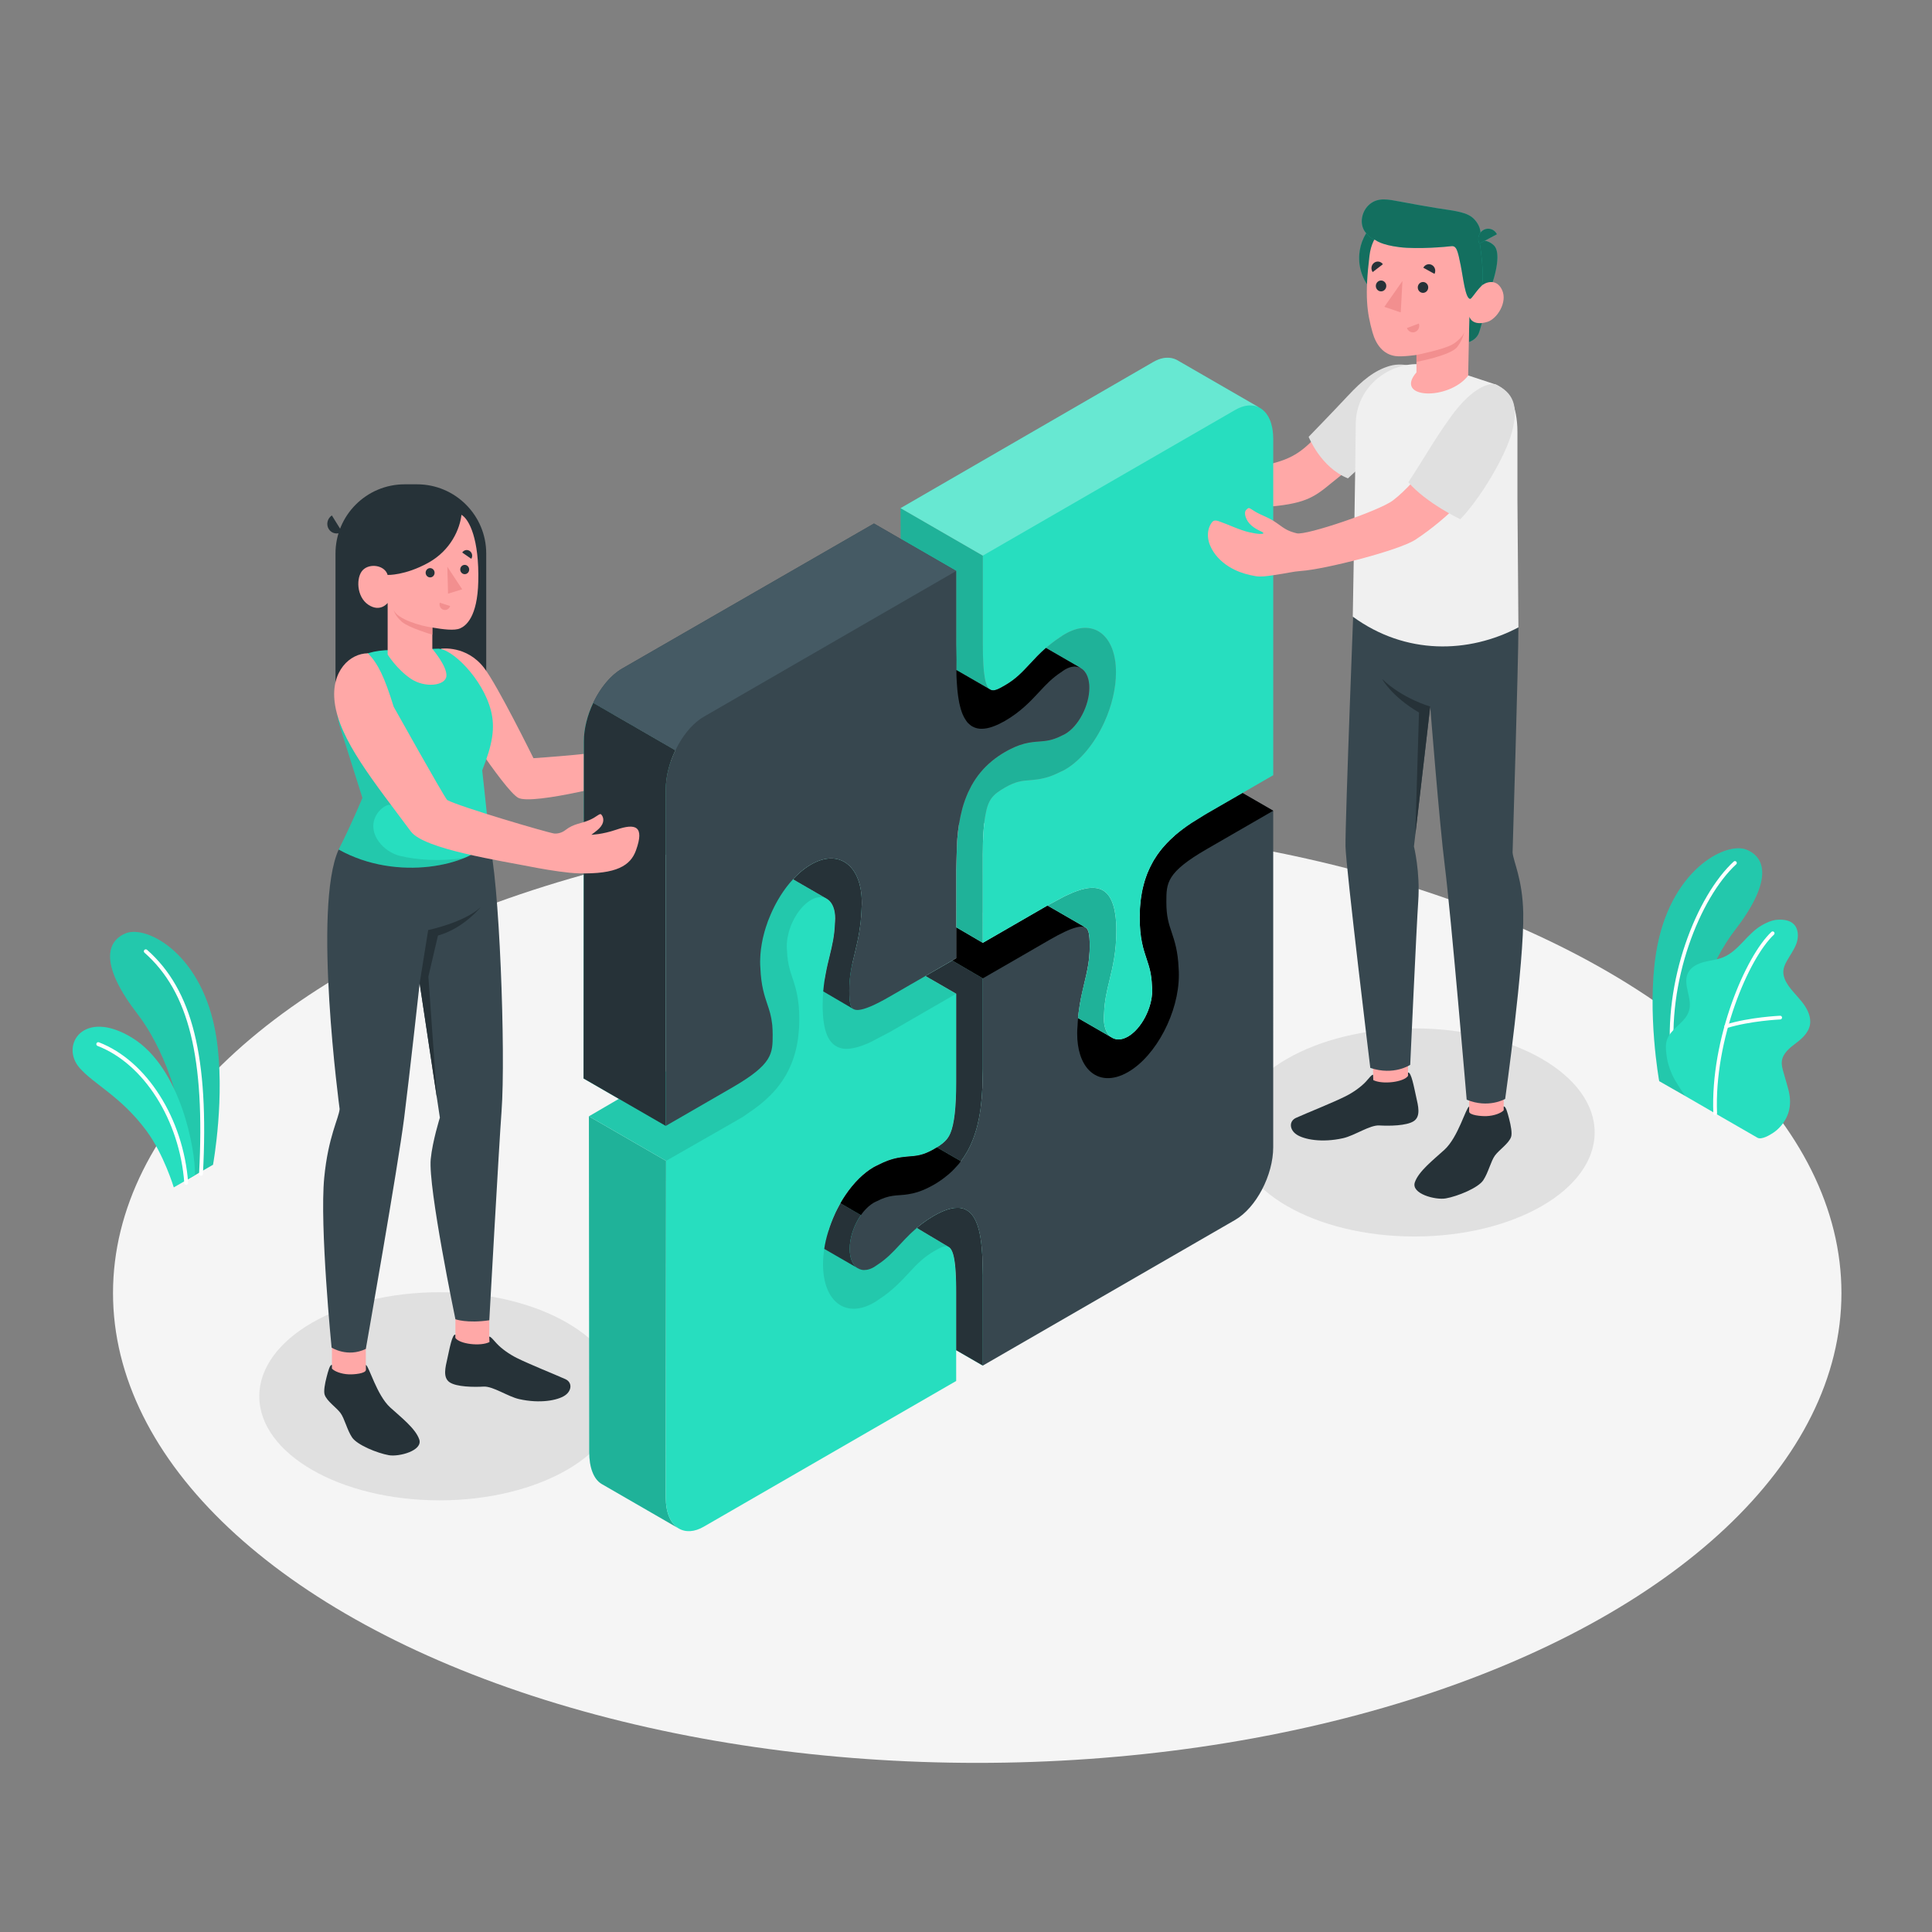 <?xml version="1.0" encoding="utf-8"?>
<!-- Generator: Adobe Illustrator 27.5.0, SVG Export Plug-In . SVG Version: 6.00 Build 0)  -->
<svg version="1.1" xmlns="http://www.w3.org/2000/svg" xmlns:xlink="http://www.w3.org/1999/xlink" x="0px" y="0px"
	 viewBox="0 0 500 500" style="enable-background:new 0 0 500 500;" xml:space="preserve">
<rect x="0" y="0" width="500" height="500" fill="#808080" stroke="none"/>
<g id="Floor">
	<ellipse id="Floor_5_" style="fill:#F5F5F5;" cx="252.905" cy="334.639" rx="223.658" ry="121.594"/>
</g>
<g id="Shadows">
	<ellipse id="Shadow_12_" style="fill:#E0E0E0;" cx="366.051" cy="293.074" rx="46.645" ry="26.93"/>
	<ellipse id="Shadow_11_" style="fill:#E0E0E0;" cx="113.751" cy="361.357" rx="46.645" ry="26.93"/>
</g>
<g id="Plants">
	<g id="Plants_7_">
		<g id="XMLID_15258_">
			<g id="XMLID_15277_">
				<path id="XMLID_15278_" style="fill:#27DEBF;" d="M436.136,283.646l-6.736-3.849c0,0-3.231-17.805-0.815-33.111
					c3.397-21.519,18.049-28.942,23.371-26.803c5.321,2.139,6.572,8.514-3.038,20.948
					C443.247,248.167,435.954,263.675,436.136,283.646z"/>
			</g>
			<g id="XMLID_15261_" style="opacity:0.1;">
				<path id="XMLID_15262_" d="M436.136,283.646l-6.736-3.849c0,0-3.231-17.805-0.815-33.111
					c3.397-21.519,18.049-28.942,23.371-26.803c5.321,2.139,6.572,8.514-3.038,20.948
					C443.247,248.167,435.954,263.675,436.136,283.646z"/>
			</g>
			<g id="XMLID_15259_">
				<path id="XMLID_15260_" style="fill:#FFFFFF;" d="M432.935,274.885c0.022,0.001,0.044-0.001,0.067-0.003
					c0.264-0.029,0.454-0.266,0.426-0.529c-2.198-20.219,6.542-42.047,15.899-50.674c0.195-0.179,0.207-0.484,0.027-0.679
					c-0.18-0.193-0.484-0.207-0.679-0.027c-9.528,8.785-18.433,30.967-16.202,51.484
					C432.498,274.698,432.699,274.878,432.935,274.885z"/>
			</g>
		</g>
		<g id="XMLID_15251_">
			<g id="XMLID_15256_">
				<path id="XMLID_15257_" style="fill:#27DEBF;" d="M454.826,294.443c1.064,0.611,3.258-0.725,4.099-1.289
					c1.439-0.965,2.604-2.332,3.378-3.878c0.901-1.799,1.128-3.727,0.846-5.717c-0.146-1.032-0.435-2.038-0.723-3.04
					c-0.283-0.984-0.566-1.967-0.848-2.951c-0.279-0.971-0.561-1.975-0.433-2.976c0.258-2.018,2.05-3.432,3.678-4.651
					c1.801-1.349,3.676-3.129,3.666-5.558c-0.008-1.875-0.979-3.616-2.141-5.087c-1.162-1.471-2.54-2.771-3.59-4.324
					c-0.756-1.118-1.346-2.431-1.223-3.775c0.076-0.835,0.423-1.622,0.822-2.359c0.858-1.582,1.99-3.031,2.581-4.731
					c0.592-1.699,0.508-3.813-0.819-5.029c-1.089-0.998-2.707-1.138-4.181-1.04c-1.364,0.09-2.695,0.705-3.888,1.369
					c-3.857,2.145-6.059,6.713-10.152,8.364c-1.579,0.637-3.309,0.776-4.954,1.211c-1.646,0.435-3.324,1.275-4.086,2.798
					c-1.503,3.001,1.286,6.7,0.23,9.885c-0.935,2.819-3.674,3.898-5.212,6.439c-0.673,1.111-0.828,2.396-0.719,3.691
					c0.184,2.191,0.505,3.799,1.556,6.236c0.869,2.014,3.423,5.618,3.423,5.618C436.2,283.709,454.663,294.35,454.826,294.443z"/>
			</g>
			<g id="XMLID_15254_">
				<path id="XMLID_15255_" style="fill:#FFFFFF;" d="M443.891,288.617c0.007,0,0.013,0,0.013,0c0.272-0.011,0.478-0.235,0.467-0.5
					c-0.794-19.069,8.191-40.121,14.725-46.237c0.193-0.181,0.204-0.485,0.022-0.679c-0.182-0.193-0.485-0.203-0.679-0.023
					c-6.665,6.239-15.832,27.641-15.029,46.978C443.422,288.415,443.635,288.617,443.891,288.617z"/>
			</g>
			<g id="XMLID_15252_">
				<path id="XMLID_15253_" style="fill:#FFFFFF;" d="M446.748,266.089c0.047,0,0.095-0.007,0.142-0.022
					c6.126-1.894,13.762-2.228,13.838-2.231c0.266-0.011,0.471-0.236,0.461-0.5c-0.011-0.264-0.212-0.474-0.5-0.461
					c-0.078,0.004-7.835,0.342-14.082,2.274c-0.253,0.078-0.396,0.347-0.317,0.6C446.353,265.956,446.543,266.089,446.748,266.089z"
					/>
			</g>
		</g>
	</g>
	<g id="Plants_8_">
		<g id="XMLID_15387_">
			<g id="XMLID_15392_">
				<path id="XMLID_15393_" style="fill:#27DEBF;" d="M48.425,305.306l6.703-3.87c0,0,3.252-17.804,0.836-33.11
					c-3.397-21.519-18.049-28.942-23.371-26.803c-5.321,2.139-6.572,8.514,3.038,20.948
					C41.302,269.808,48.607,285.336,48.425,305.306z"/>
			</g>
			<g id="XMLID_15390_" style="opacity:0.1;">
				<path id="XMLID_15391_" d="M48.425,305.306l6.703-3.87c0,0,3.252-17.804,0.836-33.11c-3.397-21.519-18.049-28.942-23.371-26.803
					c-5.321,2.139-6.572,8.514,3.038,20.948C41.302,269.808,48.607,285.336,48.425,305.306z"/>
			</g>
			<g id="XMLID_371_">
				<path id="XMLID_375_" style="fill:#FFFFFF;" d="M52.021,304.281c-0.009,0-0.018,0-0.027-0.001
					c-0.276-0.015-0.487-0.25-0.473-0.525c1.582-29.964-2.642-47.068-14.124-57.194c-0.207-0.183-0.227-0.499-0.044-0.706
					c0.183-0.206,0.5-0.227,0.705-0.044c11.736,10.35,16.062,27.694,14.462,57.997C52.506,304.074,52.285,304.281,52.021,304.281z"
					/>
			</g>
		</g>
		<g id="XMLID_370_">
			<path id="XMLID_15396_" style="fill:#27DEBF;" d="M50.462,304.13c0.143-6.443-3.613-27.768-16.232-35.527
				c-12.619-7.759-18.754,1.903-13.638,7.765c3.746,4.292,10.728,7.394,17.293,16.261c4.514,6.097,7.091,14.668,7.091,14.668
				L50.462,304.13z"/>
			<g id="XMLID_373_">
				<path id="XMLID_374_" style="fill:#FFFFFF;" d="M48.197,306.627c-0.259,0-0.479-0.2-0.498-0.463
					c-1.213-16.26-10.444-30.85-22.449-35.479c-0.258-0.1-0.386-0.389-0.287-0.646c0.099-0.258,0.389-0.386,0.646-0.287
					c12.353,4.764,21.846,19.706,23.086,36.338c0.021,0.275-0.186,0.516-0.461,0.536C48.222,306.627,48.209,306.627,48.197,306.627z
					"/>
			</g>
		</g>
	</g>
</g>
<g id="Characters">
	<g id="Character_2">
		<g id="Character_boy_1_">
			<g id="XMLID_15357_">
				<g id="XMLID_15367_">
					<path id="XMLID_15368_" style="fill:#FFA8A7;" d="M302.478,114.447c1.523,1.258,3.262,1.903,5.265,3.846
						c1.764,1.711,2.522,2.386,4.65,3.23c2.307,0.915,4.48,0.644,10.883-0.38c7.833-1.253,11.204-2.569,14.583-5.452
						c3.951-3.371,12.789-13.536,17.062-17.529c4.518-4.222,10.73-2.591,10.73-2.591s-2.56,9.159-8.477,17.581
						c-3.423,4.872-9.815,9.533-12.707,11.94c-4.626,3.85-7.086,5.372-17.25,6.136c-7.671,0.577-8.689,0.764-14.965,0.578
						c-2.269-0.067-3.684-0.09-7.398-0.4c-1.841-0.153-3.337-0.385-4.77-0.832c-1.82-0.568-3.396-0.909-4.983-1.972
						c-1.998-1.339-3.711-3.15-4.739-5.325c-0.565-1.196-0.921-2.51-0.883-3.833c0.038-1.323,0.491-2.654,1.382-3.633
						c0.181-0.199,0.387-0.387,0.642-0.47c0.461-0.149,0.951,0.076,1.382,0.297c2.41,1.234,4.824,2.925,7.34,3.895
						c2.126,0.819,3.741,1.104,3.584,0.675c-0.158-0.428-1.441-0.823-2.759-2.309c-1.26-1.42-1.65-3.564-0.798-4.208
						C301.105,113.05,300.956,113.188,302.478,114.447z"/>
				</g>
				<path id="XMLID_15366_" style="fill:#E0E0E0;" d="M367.472,95.537c0,0-3.82-1.98-7.774-0.844
					c-3.953,1.136-7.121,3.721-10.891,7.767c-3.77,4.046-10.133,10.592-10.133,10.592s3.132,7.93,10.172,10.748l14.759-13.654
					L367.472,95.537z"/>
			</g>
			<g id="Character_boy_2_">
				<g id="XMLID_15314_">
					<rect id="XMLID_15356_" x="380.207" y="276.743" style="fill:#FFA8A7;" width="8.948" height="15.317"/>
					<polygon id="XMLID_15355_" style="fill:#FFA8A7;" points="364.395,280.6 355.452,280.907 355.005,264.697 364.395,264.39 					
						"/>
					<path id="XMLID_15341_" style="fill:#37474F;" d="M392.966,162.366c0,8.544-1.51,58.243-1.51,58.243
						c0.208,2.459,2.575,6.83,2.759,15.686c0.267,12.843-4.678,48.106-4.678,48.106s-4.343,2.538-9.962,0.197
						c0,0-4.058-47.801-5.662-60.513c-1.399-11.094-3.773-41.234-3.773-41.234l-4.213,36.219c0,0,1.65,6.617,1.109,14.22
						c-0.418,5.88-2.075,42.289-2.075,42.289s-4.212,2.858-10.331,0.79c0,0-6.311-51.904-6.414-57.299
						c-0.118-6.151,2.338-68.936,2.338-68.936L392.966,162.366z"/>
					<path id="XMLID_15340_" style="fill:#F0F0F0;" d="M387.088,99.509c1.967,0.88,3.522,2.482,4.312,4.488
						c0.703,1.786,1.31,4.318,1.31,7.733v17.532l0.256,33.104c-12.843,6.769-29.17,7.222-42.871-2.784c0,0,0.765-42.61,0.765-49.58
						c0-0.315,0.008-0.634,0.024-0.957c0.498-9.955,10.3-16.787,19.953-14.304l8.109,2.086L387.088,99.509L387.088,99.509z"/>
					<g id="XMLID_15318_">
						<g id="XMLID_15326_">
							
								<ellipse id="XMLID_15337_" transform="matrix(0.973 -0.23 0.23 0.973 -5.63 85.446)" style="fill:#27DEBF;" cx="364.113" cy="66.901" rx="12.297" ry="12.297"/>
							
								<ellipse id="XMLID_2_" transform="matrix(0.973 -0.23 0.23 0.973 -5.63 85.446)" style="opacity:0.5;" cx="364.113" cy="66.901" rx="12.297" ry="12.297"/>
							<path id="XMLID_15336_" style="fill:#27DEBF;" d="M385.369,75.644c0,0-1.992,9.362-2.792,10.9
								c-0.799,1.538-2.45,1.975-2.45,1.975l0.139-6.586L385.369,75.644z"/>
							<path id="XMLID_5_" style="opacity:0.5;" d="M385.369,75.644c0,0-1.992,9.362-2.792,10.9c-0.799,1.538-2.45,1.975-2.45,1.975
								l0.139-6.586L385.369,75.644z"/>
							<path id="XMLID_15335_" style="fill:#27DEBF;" d="M382.868,62.233c0,0,2.146-0.368,3.819,1.343
								c1.64,1.677,0.724,6.927-1.318,12.069l-3.754,0.431L382.868,62.233z"/>
							<path id="XMLID_3_" style="opacity:0.5;" d="M382.868,62.233c0,0,2.146-0.368,3.819,1.343
								c1.64,1.677,0.724,6.927-1.318,12.069l-3.754,0.431L382.868,62.233z"/>
							<path id="XMLID_15334_" style="fill:#FFA8A7;" d="M380.49,76.078c0.753,0.45,1.826-0.996,2.754-1.968
								c0.928-0.971,3.958-2.298,5.47,0.887c1.54,3.246-1.334,7.534-3.72,8.283c-4.111,1.29-4.728-1.347-4.728-1.347l-0.304,15.282
								l0,0c-5.111,6.553-19.296,6-13.385-0.846l0.012-4.513c0,0-3.725,0.565-5.542,0.284c-3.023-0.467-4.925-2.853-5.842-6.125
								c-1.473-5.256-2.032-9.501-0.783-19.838c1.37-11.33,14.548-11.448,21.665-6.969C383.204,63.689,380.49,76.078,380.49,76.078z
								"/>
							<path id="XMLID_15333_" style="fill:#27DEBF;" d="M380.49,77.345c0.379,0.007,1.818-2.381,2.755-3.234
								c1.298-1.181-0.376-11.878-0.376-11.878s1.247-2.659-1.253-5.41c-1.778-1.957-4.751-2.175-9.825-2.972
								c-2.663-0.418-6.699-1.164-9.357-1.658c-3.175-0.59-5.803-1.215-8.044,0.733c-1.745,1.516-2.496,4.195-1.557,6.307
								c0.22,0.495,0.539,0.943,0.902,1.346c0.643,0.715,1.37,1.277,2.285,1.574c0,0,1.384,1.228,6.2,1.815
								c4.816,0.586,12.316-0.113,13.342-0.253c1.396-0.191,1.694,1.162,2.447,4.86C378.67,71.819,379.218,77.32,380.49,77.345z"/>
							<path id="XMLID_1_" style="opacity:0.5;" d="M380.49,77.345c0.379,0.007,1.818-2.381,2.755-3.234
								c1.298-1.181-0.376-11.878-0.376-11.878s1.247-2.659-1.253-5.41c-1.778-1.957-4.751-2.175-9.825-2.972
								c-2.663-0.418-6.699-1.164-9.357-1.658c-3.175-0.59-5.803-1.215-8.044,0.733c-1.745,1.516-2.496,4.195-1.557,6.307
								c0.22,0.495,0.539,0.943,0.902,1.346c0.643,0.715,1.37,1.277,2.285,1.574c0,0,1.384,1.228,6.2,1.815
								c4.816,0.586,12.316-0.113,13.342-0.253c1.396-0.191,1.694,1.162,2.447,4.86C378.67,71.819,379.218,77.32,380.49,77.345z"/>
							<path id="XMLID_15332_" style="fill:#27DEBF;" d="M382.861,63.064l4.551-2.443c-0.646-1.304-2.188-1.814-3.445-1.139
								C382.71,60.157,382.215,61.761,382.861,63.064z"/>
							<path id="XMLID_4_" style="opacity:0.5;" d="M382.861,63.064l4.551-2.443c-0.646-1.304-2.188-1.814-3.445-1.139
								C382.71,60.157,382.215,61.761,382.861,63.064z"/>
							<path id="XMLID_15328_" style="fill:#F28F8F;" d="M366.589,91.858c0,0,6.749-1.359,9.108-2.614
								c1.579-0.839,2.88-2.294,3.262-3.227c0,0-0.442,2.002-1.853,3.806c-1.725,2.206-10.517,3.83-10.517,3.83L366.589,91.858z"/>
						</g>
						<g id="XMLID_15319_">
							<path id="XMLID_15325_" style="fill:#263238;" d="M366.919,74.391c0,0.776,0.606,1.404,1.353,1.401
								c0.747-0.002,1.352-0.633,1.352-1.409c0-0.776-0.605-1.403-1.352-1.401C367.524,72.984,366.919,73.615,366.919,74.391z"/>
							<path id="XMLID_15324_" style="fill:#263238;" d="M368.353,69.285l2.893,1.597c0.427-0.831,0.125-1.863-0.674-2.303
								C369.773,68.137,368.78,68.454,368.353,69.285z"/>
							<path id="XMLID_15323_" style="fill:#F28F8F;" d="M367.2,83.733l-3.087,1.158c0.305,0.885,1.244,1.343,2.097,1.023
								C367.063,85.595,367.506,84.618,367.2,83.733z"/>
							<path id="XMLID_15322_" style="fill:#263238;" d="M355.251,70.411l2.638-2.032c-0.538-0.756-1.565-0.913-2.293-0.352
								C354.867,68.588,354.713,69.655,355.251,70.411z"/>
							<path id="XMLID_15321_" style="fill:#263238;" d="M356.063,74.006c0,0.776,0.605,1.403,1.353,1.401
								c0.747-0.002,1.352-0.633,1.352-1.409c0-0.776-0.606-1.403-1.352-1.401C356.669,72.599,356.063,73.23,356.063,74.006z"/>
							<polygon id="XMLID_15320_" style="fill:#F28F8F;" points="362.953,72.723 362.509,80.857 358.263,79.409 							"/>
						</g>
					</g>
					<path id="XMLID_15317_" style="fill:#263238;" d="M380.207,287.643v-1.28c-0.856,0.373-2.845,7.962-6.395,11.201
						c-2.822,2.574-6.673,5.548-7.652,8.418c-1.019,2.985,5.362,4.633,7.998,4.166c3.064-0.543,8.374-2.7,9.707-4.699
						c1.333-2,1.957-4.95,3.04-6.416c1.083-1.466,3.58-3.102,4.166-4.798c0.322-0.932-0.06-2.973-0.512-4.697
						c-0.415-1.582-0.864-3.322-1.404-3.173c-0.001,0.193,0,0.976,0,0.976c-0.65,0.72-2.447,1.434-4.474,1.512
						C383.372,288.901,380.196,288.642,380.207,287.643z"/>
					<path id="XMLID_15316_" style="fill:#263238;" d="M355.358,278.148c-0.464,0.016-0.843,0.672-1.868,1.781
						c-1.239,1.341-3.264,2.787-5.263,3.787c-3.35,1.677-9.864,4.257-12.812,5.585c-1.842,0.83-1.755,3.054,0.148,4.32
						c1.904,1.266,6.5,2.178,12.019,0.944c3.007-0.672,6.92-3.449,9.398-3.299c2.477,0.15,7.112,0.114,8.941-1.146
						c1.828-1.26,1.097-3.952,0.58-6.265c-0.564-2.524-1.269-6.461-2.105-6.289v0.87c-1.076,1.629-6.627,2.292-8.99,1.093
						L355.358,278.148z"/>
					<path id="XMLID_15315_" style="fill:#263238;" d="M370.14,182.852c0,0-7.152-2.015-12.46-7.144c0,0,2.404,4.501,9.554,8.691
						l-0.953,31.628L370.14,182.852z"/>
				</g>
			</g>
		</g>
	</g>
	<g id="Character_1">
		<g id="XMLID_15030_">
			<path id="XMLID_15037_" style="fill:#263238;" d="M125.832,181.284H86.826v-38.037c0-9.891,8.018-17.909,17.909-17.909h3.189
				c9.891,0,17.909,8.018,17.909,17.909V181.284z"/>
		</g>
		<g id="XMLID_15022_">
			<path id="XMLID_15028_" style="fill:#FFA8A7;" d="M103.446,368.068c-0.858-0.766-1.721-1.513-2.504-2.228
				c-2.431-2.217-4.283-5.977-5.347-8.543c-0.608-1.465-0.92-3.028-0.92-4.614v-4.997h-8.768v8.134v0v0.001v0.217l0.044,0.022
				c0.422,1.822,4.446,6.669,6.732,9.829c1.532,2.119,4.444,4.814,7.923,5.278C103.903,371.608,105.589,370.568,103.446,368.068z"/>
			<path id="XMLID_15026_" style="fill:#FFA8A7;" d="M128.778,354.734c0.245-0.145,0.462-0.332,0.629-0.562
				c0.683-0.941,0.142-1.454-0.354-2.199c-0.642-0.966-1.063-2.208-1.506-3.276c-0.407-0.98-0.939-2.781-0.939-2.781
				s0.02-1.309,0.02-1.833v-4.997h-8.768c0,0,0,8.134,0,8.136v0.217l0.044,0.022c0.451,1.946,2.221,3.827,3.383,5.378
				c0.901,1.203,3.218,1.813,4.62,2.114c0.619,0.133,1.259,0.22,1.885,0.124C128.137,355.024,128.479,354.911,128.778,354.734z"/>
			<path id="XMLID_15025_" style="fill:#37474F;" d="M87.651,219.861c-6.798,14.847,0.245,67.146,0.245,67.146
				c-0.204,2.409-2.959,7.15-3.985,17.754c-1.213,12.529,1.903,43.988,1.903,43.988s4.06,2.655,8.861,0.352
				c0,0,8.356-47.381,9.928-59.838c1.371-10.872,4.004-34.776,4.004-34.776l5.233,34.76c0,0-1.92,6.09-2.369,10.73
				c-0.71,7.327,6.39,41.443,6.39,41.443s3.025,1.11,8.768,0.264c0,0,2.511-45.273,3.173-54.1
				c1.112-14.824-0.578-61.121-3.297-69.896L87.651,219.861z"/>
			<path id="XMLID_15024_" style="fill:#263238;" d="M108.606,254.487l2.207-13.79c0,0,9.336-1.934,13.571-5.915
				c0,0-4.442,5.526-11.041,7.336l-2.479,10.617l2.219,31.491L108.606,254.487z"/>
			<path id="XMLID_15236_" style="fill:#263238;" d="M94.7,354.499l-0.012-1.266c0.841,0.366,2.807,7.83,6.295,11.011
				c2.772,2.529,6.555,5.45,7.516,8.269c1.001,2.932-5.267,4.551-7.857,4.092c-3.01-0.533-8.226-2.652-9.536-4.617
				c-1.309-1.964-1.922-4.863-2.987-6.302c-1.064-1.44-3.517-3.047-4.092-4.713c-0.316-0.915,0.059-2.92,0.503-4.614
				c0.407-1.554,0.849-3.263,1.38-3.117c0.001,0.19,0,0.958,0,0.958c0.638,0.707,2.403,1.409,4.394,1.485
				C91.59,355.735,94.71,355.48,94.7,354.499z"/>
			<path id="XMLID_15235_" style="fill:#263238;" d="M126.608,345.916c0.456,0.016,0.947,0.707,1.953,1.797
				c1.217,1.317,3.207,2.737,5.171,3.72c3.291,1.647,9.69,4.182,12.586,5.487c1.809,0.815,1.724,3-0.146,4.244
				c-1.87,1.243-6.385,2.14-11.807,0.927c-2.953-0.661-6.798-3.388-9.232-3.241c-2.433,0.147-6.987,0.112-8.783-1.126
				c-1.796-1.238-1.077-3.882-0.57-6.154c0.554-2.48,1.247-6.347,2.068-6.178v0.855c1.057,1.6,6.51,2.251,8.831,1.074
				L126.608,345.916z"/>
		</g>
		<g id="XMLID_14886_">
			<path id="XMLID_15021_" style="fill:#FFA8A7;" d="M114.152,167.877c0,0,6.584-0.966,11.155,4.999
				c3.51,4.58,12.753,23.342,12.753,23.342s20.289-1.355,21.263-2.529c0.974-1.174,0.426-3.549,0.158-4.856
				c-0.269-1.307-0.711-4.21-1.002-5.026c-0.509-1.423,1.597-1.039,2.838,0.291c1.27,1.363,1.792,3.932,2.412,4.379
				c0.619,0.447,5.328-4.97,7.615-7.583c2.285-2.614,3.357-4.443,4.889-3.365c1.104,0.777,0.395,2.329-1.243,4.569
				c-1.639,2.239-1.878,2.48-2.116,2.966c-0.196,0.4,0.408,0.721,0.648,0.936c0.443,0.397,1.232,1.047,1.287,1.668
				c0.03,0.339-0.032,0.688,0.062,1.015c0.214,0.745,1.136,1.095,1.396,1.825c0.188,0.528-0.019,1.12,0.087,1.67
				c0.068,0.355,0.264,0.676,0.328,1.031c0.125,0.698-0.276,1.38-0.733,1.923c-1.606,1.91-3.801,2.641-5.905,3.806
				c-1.75,0.968-3.557,1.392-5.572,2.288s-26.678,7.28-30.377,5.237c-3.699-2.042-17.84-24.27-17.84-24.27
				C110.743,173.061,114.152,167.877,114.152,167.877z"/>
			<path id="XMLID_15020_" style="fill:#27DEBF;" d="M99.642,168.282L99.642,168.282c-8.714,0.6-9.326,4.808-11.507,9.411
				c-1.66,3.504-1.113,7.684,0.154,11.349l5.507,17.452c0,0-2.844,6.873-6.145,13.367c15.24,8.506,34.27,4.035,38.853-2.173
				c0.194-1.317-0.984-11.61-1.709-18.333c2.684-6.733,3.392-11.001,2.26-15.452c-2.102-8.262-10.263-16.311-13.874-16.018
				L99.642,168.282z"/>
			<g id="XMLID_14934_">
				<path id="XMLID_15019_" style="fill:#263238;" d="M85.882,133.391l2.638,4.24c-1.169,0.782-2.708,0.467-3.437-0.704
					C84.355,135.756,84.713,134.173,85.882,133.391z"/>
				<g id="XMLID_15017_">
					<path id="XMLID_15018_" style="fill:#FFA8A7;" d="M119.425,133.225c2.06,1.217,4.606,6.399,4.355,17.261
						c-0.213,9.206-3.197,11.48-4.695,12.135s-4.388,0.257-7.197-0.212v5.525c0,0,3.882,4.51,3.638,7.043
						c-0.244,2.533-5.606,3.132-9.24,0.657c-3.633-2.475-5.962-6.242-5.962-6.242v-13.355c0,0-1.897,2.533-4.999,0.473
						c-3.102-2.06-3.22-7.159-1.417-8.99c1.803-1.831,5.691-1.251,6.415,1.278c0,0,4.48,0.163,10.446-3.114
						C116.737,142.409,119.029,136.795,119.425,133.225z"/>
				</g>
				<g id="XMLID_15015_">
					<path id="XMLID_15016_" style="fill:#263238;" d="M112.471,148.174c0.033,0.663-0.457,1.226-1.096,1.256
						c-0.639,0.03-1.183-0.483-1.217-1.146c-0.033-0.663,0.457-1.226,1.096-1.256C111.893,146.997,112.438,147.51,112.471,148.174z"
						/>
				</g>
				<g id="XMLID_15013_">
					<path id="XMLID_15014_" style="fill:#F28F8F;" d="M113.811,155.977l2.689,0.858c-0.223,0.77-1.006,1.201-1.749,0.965
						C114.009,157.563,113.588,156.747,113.811,155.977z"/>
				</g>
				<g id="XMLID_15005_">
					<path id="XMLID_15006_" style="fill:#263238;" d="M121.963,144.619l-2.342-1.624c0.427-0.669,1.298-0.848,1.945-0.399
						C122.213,143.045,122.39,143.95,121.963,144.619z"/>
				</g>
				<g id="XMLID_14940_">
					<path id="XMLID_15003_" style="fill:#263238;" d="M121.423,147.337c0.033,0.663-0.457,1.226-1.096,1.256
						c-0.638,0.03-1.183-0.483-1.216-1.146c-0.033-0.663,0.457-1.226,1.096-1.256C120.845,146.16,121.39,146.673,121.423,147.337z"
						/>
				</g>
				<g id="XMLID_14938_">
					<polygon id="XMLID_14939_" style="fill:#F28F8F;" points="115.769,146.674 115.953,153.643 119.62,152.507 					"/>
				</g>
				<g id="XMLID_14935_">
					<path id="XMLID_14937_" style="fill:#F28F8F;" d="M111.888,162.411c-2.961-0.388-9.051-2.138-10.001-4.546
						c0,0,0.316,1.513,2.136,3.073c1.819,1.559,7.865,3.316,7.865,3.316V162.411z"/>
				</g>
			</g>
			<path id="XMLID_14933_" style="opacity:0.1;" d="M103.54,221.509c-4.148-0.981-8.361-5.518-6.456-9.948
				c0.532-1.236,1.478-2.29,2.651-2.95c1.019-0.574,1.821-0.332,2.766,0.295c-1.976-1.311-5.426-7.674-5.889-9.998l-2.352-7.834
				c0,0-0.412-2.434,0.471-5.341l-6.125-7.085c0,0-0.44,0.306-1.132,0.787c-0.955,3.068-0.246,6.534,0.816,9.607l5.507,17.452
				c0,0-2.843,6.873-6.145,13.367c11.232,6.269,24.515,5.486,32.563,2.157C113.857,223.004,107.967,222.557,103.54,221.509z"/>
		</g>
	</g>
	<g id="XMLID_14773_">
		<g id="XMLID_15004_">
			<path id="XMLID_15036_" style="fill:#27DEBF;" d="M175.521,395.488l-19.818-11.442c-2.063-1.218-3.213-4.274-3.21-8.215
				l-0.082-86.926l19.969,11.529l-0.08,87.207C172.303,391.478,173.539,394.223,175.521,395.488z"/>
			<path id="XMLID_15002_" style="opacity:0.2;" d="M175.521,395.488l-19.818-11.442c-2.063-1.218-3.213-4.274-3.21-8.215
				l-0.082-86.926l19.969,11.529l-0.08,87.207C172.303,391.478,173.539,394.223,175.521,395.488z"/>
			<path id="XMLID_15082_" style="fill:#27DEBF;" d="M175.662,395.569l-0.14-0.081c-1.983-1.265-3.218-4.01-3.221-7.848l0.08-87.207
				l-19.969-11.529l17.272-10.077l0.155-0.084l0.049-0.039l0.032-0.008l2.45-1.419l0.006-0.01l2.765-1.919
				c0.038-0.019,0.081-0.047,0.108-0.071c0.043-0.029,0.086-0.057,0.114-0.081c0.151-0.1,0.267-0.207,0.402-0.303l0.157-0.11
				c0.163-0.12,0.316-0.246,0.478-0.366c0.163-0.12,0.315-0.246,0.462-0.361c0.131-0.111,0.262-0.223,0.388-0.324l0.153-0.126
				l0.137-0.121c0.261-0.197,0.507-0.415,0.748-0.624c0.137-0.122,0.258-0.239,0.379-0.356l0.148-0.142
				c0.467-0.439,0.936-0.903,1.369-1.375l0.154-0.151c0.178-0.191,0.349-0.373,0.517-0.57c0.078-0.089,0.162-0.187,0.229-0.282
				c0.072-0.079,0.15-0.167,0.212-0.252l0.056-0.074l0.062-0.084l0.101-0.129c0.179-0.217,0.364-0.445,0.533-0.668
				c0.142-0.199,0.289-0.408,0.421-0.613l0.107-0.139l0.035-0.06c0.192-0.263,0.364-0.538,0.531-0.803
				c0.155-0.245,0.288-0.475,0.427-0.716l0.052-0.09c0.111-0.216,0.227-0.417,0.339-0.633c0.058-0.1,0.121-0.211,0.169-0.317
				c0.14-0.266,0.271-0.539,0.391-0.817l0.017-0.03c0.073-0.172,0.155-0.338,0.228-0.51c0.083-0.166,0.155-0.338,0.218-0.516
				c0.065-0.136,0.126-0.288,0.177-0.446c0.055-0.142,0.116-0.294,0.171-0.436c0.125-0.356,0.24-0.717,0.355-1.078l0.006-0.01
				c0.09-0.295,0.186-0.601,0.272-0.912c0.013-0.046,0.021-0.082,0.034-0.128c0.098-0.331,0.175-0.674,0.247-1.007l0.022-0.108
				c0.057-0.261,0.12-0.532,0.173-0.809l0.006-0.01c0.075-0.385,0.153-0.821,0.204-1.232l0.038-0.205
				c0.016-0.098,0.027-0.185,0.043-0.283c0.007-0.036,0.015-0.072,0.012-0.113c0.01-0.088,0.027-0.185,0.043-0.283
				c0.055-0.489,0.095-0.974,0.133-1.434l0.018-0.217c0.011-0.181,0.027-0.372,0.038-0.553l0.006-0.01
				c0.028-0.719,0.051-1.454,0.064-2.195l0.001-0.026l-0.001-0.068c-0.008-0.218-0.007-0.405-0.014-0.623l-0.006-0.244l-0.003-0.296
				c-0.006-0.244-0.006-0.498-0.018-0.732c-0.001-0.067-0.008-0.125-0.009-0.192c-0.007-0.057-0.008-0.125-0.015-0.182l-0.007-0.151
				l-0.008-0.125c-0.03-0.365-0.05-0.724-0.081-1.063l0.006-0.01l-0.007-0.057c-0.033-0.313-0.072-0.616-0.107-0.904
				c-0.207-1.563-0.503-2.856-0.824-3.991c-0.232-0.802-0.479-1.533-0.706-2.226c-0.506-1.508-0.964-2.869-1.213-4.844
				c-0.037-0.329-0.079-0.674-0.109-1.038c-0.024-0.375-0.053-0.766-0.069-1.176l0.003-0.052l-0.007-0.058
				c-0.01-0.099-0.019-0.198-0.009-0.286c-0.028-0.23-0.041-0.438-0.035-0.635c0.002-4.61,2.808-9.98,6.273-11.976
				c0.382-0.221,0.748-0.37,1.096-0.463c0.269-0.072,0.52-0.114,0.764-0.12c0.26-0.01,0.498-0.006,0.739,0.039
				c0.123,0.018,0.241,0.046,0.353,0.083c0.347,0.093,0.675,0.243,0.996,0.428l19.949,11.517l-0.006,0.01
				c0.11,0.064,0.225,0.143,0.339,0.223c1.181,0.895,1.835,2.61,1.836,4.829c0.003,0.296-0.016,0.606-0.055,1.091l0.001,0.068
				l-0.009,0.062c-0.117,3.328-0.708,5.74-1.383,8.531c-0.167,0.706-0.34,1.421-0.504,2.169c-0.067,0.255-0.118,0.506-0.17,0.757
				c-0.176,0.767-0.337,1.556-0.466,2.404c-0.048,0.27-0.087,0.559-0.131,0.838l14.051-7.932l19.979,11.535l-0.003,11.881
				l-0.005,5.704l0.011,5.353c-0.003,6.441-0.494,10.741-1.494,13.145c-0.701,1.654-1.769,2.694-4.235,4.118
				c-2.826,1.63-4.503,1.757-6.446,1.905c-0.714,0.056-1.397,0.129-2.083,0.228c-0.262,0.036-0.529,0.082-0.812,0.133
				c-0.257,0.052-0.514,0.104-0.783,0.176c-0.479,0.111-0.98,0.263-1.478,0.43l-0.403,0.142c-0.732,0.272-1.451,0.592-2.205,0.972
				c-0.091,0.041-0.181,0.082-0.268,0.139l-0.069,0.027l-0.112,0.055c-0.272,0.124-0.581,0.266-0.904,0.454
				c-2.643,1.522-5.189,4.034-7.369,7.254c-0.996,1.47-1.884,3.056-2.635,4.68c-0.72,1.549-1.325,3.151-1.82,4.75
				c0.377-0.397,0.747-0.785,1.102-1.168c1.182-1.283,2.178-2.338,3.321-3.322c1.028-0.877,2.024-1.585,3.147-2.233
				c1.601-0.92,2.885-1.663,3.83-1.077l0.006-0.01l19.817,11.815l-0.006,0.01c0.08,0.046,0.154,0.103,0.223,0.169
				c0.054,0.045,0.113,0.105,0.156,0.17c0.03,0.017,0.054,0.045,0.077,0.098c0.059,0.061,0.101,0.125,0.148,0.206
				c0.014,0.022,0.024,0.027,0.033,0.059c0.057,0.086,0.108,0.183,0.164,0.295c0.511,1.083,0.845,3.027,0.996,6.216
				c0.02,0.359,0.034,0.728,0.047,1.123c0.027,1.018,0.048,2.139,0.045,3.394l0.008,22.928l-65.298,37.698
				c-1.225,0.71-2.41,1.095-3.503,1.159c-0.401,0.023-0.794,0.009-1.18-0.04c-0.129-0.008-0.263-0.031-0.385-0.075
				C176.589,396.024,176.107,395.839,175.662,395.569z"/>
			<path id="XMLID_15008_" style="opacity:0.1;" d="M225.751,310.93l0.006-0.01l19.807,11.81l-0.006,0.01
				c-0.939-0.596-2.229,0.157-3.83,1.077c-1.123,0.648-2.119,1.356-3.137,2.239c-1.153,0.978-2.15,2.034-3.331,3.316
				c-2.03,2.196-4.331,4.677-7.827,6.936c-0.39,0.283-0.854,0.576-1.279,0.826c-7.258,4.19-13.156-0.271-13.156-9.948
				c0.002-2.713,0.492-5.61,1.371-8.474c0.37-0.391,0.725-0.778,1.084-1.149c1.182-1.283,2.178-2.338,3.321-3.322
				c1.018-0.883,2.014-1.591,3.137-2.239C223.512,311.081,224.806,310.345,225.751,310.93z"/>
			<path id="XMLID_15007_" style="opacity:0.1;" d="M213.415,253.577l14.07-7.939l19.985,11.539l-0.019,0.005l-17.186,9.922
				l-0.033,0.029l-0.038,0.01l-5.178,2.699l-0.052,0.034l-0.057,0.015c-0.117,0.062-0.238,0.105-0.367,0.16l-0.186,0.07
				c-0.303,0.132-0.591,0.24-0.861,0.343c-0.167,0.065-0.327,0.118-0.487,0.171l-0.129,0.055c-0.275,0.084-0.544,0.187-0.812,0.259
				c-0.191,0.051-0.37,0.109-0.555,0.148c-0.287,0.077-0.559,0.129-0.832,0.182l-0.089,0.014c-0.127,0.024-0.254,0.047-0.373,0.059
				c-0.335,0.049-0.688,0.072-1.014,0.077c-0.089,0.013-0.151,0.01-0.214,0.006c-0.389,0.002-0.781-0.047-1.159-0.12
				c-0.056-0.016-0.13-0.027-0.198-0.049c-0.321-0.088-0.603-0.187-0.86-0.302c-0.092-0.037-0.164-0.079-0.237-0.121l-0.036-0.021
				c-0.242-0.14-0.49-0.299-0.723-0.482l-0.041-0.04c-0.054-0.047-0.119-0.101-0.173-0.148c-0.256-0.229-0.484-0.506-0.705-0.795
				c-0.029-0.033-0.064-0.085-0.093-0.118c-0.485-0.7-0.882-1.608-1.186-2.704c-0.016-0.057-0.031-0.115-0.046-0.172
				c-0.126-0.509-0.221-1.017-0.314-1.555l-0.04-0.266c-0.089-0.601-0.158-1.238-0.2-1.893c-0.055-0.856-0.073-1.609-0.078-2.356
				C212.899,257.772,213.114,255.553,213.415,253.577z"/>
			<path id="XMLID_15065_" style="opacity:0.1;" d="M172.38,300.433l-19.969-11.529l17.272-10.077l0.145-0.09l0.059-0.033
				l0.032-0.008l2.45-1.419l0.006-0.01l2.775-1.913c0.033-0.034,0.061-0.059,0.098-0.077c0.043-0.029,0.086-0.057,0.114-0.081
				c0.151-0.1,0.267-0.207,0.402-0.303l0.147-0.116c0.163-0.12,0.326-0.24,0.488-0.36c0.163-0.12,0.315-0.246,0.462-0.361
				c0.131-0.111,0.262-0.223,0.388-0.324l0.153-0.126l0.137-0.121c0.261-0.197,0.507-0.415,0.748-0.624
				c0.137-0.122,0.258-0.239,0.379-0.356l0.148-0.142c0.467-0.439,0.936-0.903,1.369-1.375l0.154-0.151
				c0.178-0.191,0.349-0.373,0.517-0.57c0.078-0.089,0.162-0.187,0.229-0.282c0.078-0.089,0.14-0.173,0.202-0.258l0.066-0.069
				l0.072-0.079l0.091-0.135c0.189-0.212,0.374-0.439,0.533-0.668c0.142-0.199,0.289-0.408,0.43-0.607l0.097-0.145l0.035-0.06
				c0.192-0.263,0.364-0.538,0.531-0.803c0.155-0.245,0.288-0.475,0.427-0.716l0.042-0.096c0.121-0.211,0.237-0.411,0.349-0.627
				c0.068-0.094,0.121-0.211,0.179-0.311c0.12-0.278,0.267-0.555,0.381-0.822l0.017-0.03c0.073-0.172,0.155-0.338,0.228-0.51
				c0.077-0.156,0.149-0.328,0.228-0.51c0.061-0.152,0.116-0.294,0.167-0.452c0.055-0.142,0.116-0.294,0.171-0.436
				c0.131-0.366,0.244-0.701,0.355-1.078l0.006-0.01c0.09-0.295,0.186-0.601,0.272-0.912c0.013-0.046,0.021-0.082,0.034-0.128
				c0.082-0.327,0.175-0.674,0.247-1.007l0.032-0.102c0.053-0.277,0.11-0.538,0.163-0.815l0.006-0.01
				c0.075-0.385,0.153-0.821,0.204-1.232l0.028-0.211c0.02-0.082,0.037-0.179,0.053-0.277c0.007-0.036,0.015-0.072,0.012-0.113
				c0.01-0.088,0.027-0.185,0.033-0.288c0.061-0.499,0.105-0.969,0.133-1.434l0.028-0.211c0.017-0.191,0.032-0.356,0.038-0.553
				l0.006-0.01c0.028-0.719,0.051-1.454,0.064-2.195l0.001-0.026l-0.001-0.068c-0.008-0.218-0.007-0.405-0.014-0.623l-0.006-0.244
				l-0.003-0.296c-0.006-0.244-0.016-0.504-0.028-0.738c-0.001-0.067-0.008-0.125,0.001-0.187c-0.007-0.057-0.008-0.125-0.015-0.182
				l-0.007-0.151l-0.008-0.125c-0.03-0.365-0.05-0.724-0.081-1.063l-0.017-0.063l0.006-0.01c-0.033-0.313-0.062-0.61-0.097-0.898
				c-0.207-1.563-0.503-2.856-0.824-3.991c-0.226-0.812-0.473-1.543-0.706-2.226c-0.506-1.508-0.964-2.869-1.213-4.844
				c-0.037-0.329-0.079-0.674-0.109-1.038c-0.024-0.375-0.042-0.76-0.059-1.171l-0.007-0.057l0.003-0.052
				c-0.01-0.099-0.019-0.198-0.019-0.291c-0.028-0.23-0.041-0.438-0.035-0.635c0.002-4.61,2.808-9.98,6.273-11.976
				c0.382-0.221,0.748-0.37,1.096-0.463c0.269-0.072,0.52-0.114,0.764-0.12c0.256-0.026,0.498-0.006,0.739,0.039
				c0.123,0.018,0.241,0.046,0.353,0.083c0.347,0.093,0.675,0.243,0.996,0.428l19.949,11.517c-0.421-0.243-0.89-0.38-1.391-0.415
				c-0.336-0.02-0.691,0.016-1.053,0.087c-0.52,0.114-1.088,0.334-1.652,0.663c-0.586,0.343-1.156,0.776-1.69,1.283
				c-1.325,1.253-2.46,2.964-3.272,4.834c-0.174,0.394-0.322,0.79-0.466,1.201c-0.201,0.579-0.366,1.166-0.495,1.76
				c-0.22,0.982-0.34,1.955-0.34,2.904c-0.006,0.264,0.028,0.577,0.049,0.911l0.007,0.057l-0.003,0.052
				c0.084,2.053,0.335,3.495,0.692,4.797c0.062,0.263,0.136,0.506,0.203,0.759c0.161,0.508,0.324,0.989,0.486,1.497
				c0.228,0.693,0.48,1.413,0.707,2.226c0.082,0.275,0.148,0.553,0.225,0.838c0.076,0.285,0.141,0.589,0.216,0.9
				c0.198,0.93,0.375,1.967,0.49,3.156l0.007,0.057l0.01,0.006c0.005,0.177,0.016,0.343,0.031,0.526
				c0.015,0.182,0.02,0.359,0.035,0.542l0.012,0.141l0.012,0.141c0.008,0.125,0.022,0.24,0.024,0.375
				c0.008,0.125,0.012,0.234,0.004,0.363c0.008,0.125,0.016,0.25,0.014,0.369l0.003,0.296l0,0.254
				c0.009,0.192,0.013,0.395,0.02,0.613l-0.009,0.062l-0.002,0.026c-0.002,0.373-0.003,0.747-0.015,1.114
				c-0.012,0.367-0.033,0.729-0.045,1.097c-0.011,0.181-0.028,0.372-0.048,0.547l-0.018,0.217c-0.028,0.465-0.077,0.944-0.133,1.434
				c-0.024,0.227-0.058,0.448-0.088,0.685l-0.033,0.195l-0.006,0.01c-0.066,0.416-0.133,0.832-0.209,1.242
				c-0.053,0.277-0.116,0.548-0.173,0.809l-0.022,0.108c-0.042,0.189-0.085,0.379-0.143,0.572c-0.042,0.189-0.101,0.383-0.147,0.557
				c-0.021,0.082-0.035,0.153-0.056,0.235c-0.06,0.219-0.141,0.453-0.207,0.683l-0.006,0.01c-0.115,0.361-0.23,0.722-0.365,1.072
				c-0.106,0.3-0.222,0.593-0.339,0.887c-0.145,0.344-0.29,0.688-0.439,1.016c-0.136,0.282-0.273,0.564-0.409,0.847l-0.006,0.01
				c-0.087,0.15-0.169,0.316-0.256,0.467c-0.093,0.16-0.169,0.316-0.246,0.473l-0.058,0.1c-0.069,0.12-0.139,0.241-0.218,0.355
				l-0.07,0.12c-0.04,0.07-0.087,0.15-0.143,0.225c-0.172,0.275-0.344,0.55-0.526,0.819l-0.035,0.06l-0.107,0.139
				c-0.058,0.1-0.132,0.205-0.215,0.303c-0.068,0.094-0.132,0.205-0.21,0.293c-0.062,0.085-0.124,0.169-0.186,0.253
				c-0.113,0.149-0.225,0.298-0.342,0.431l-0.101,0.129l-0.113,0.149c-0.084,0.099-0.162,0.187-0.224,0.272
				c-0.027,0.024-0.045,0.054-0.072,0.079c-0.05,0.064-0.101,0.129-0.162,0.187c-0.084,0.099-0.167,0.198-0.261,0.29
				c-0.068,0.094-0.162,0.187-0.245,0.286L200,282.804c-0.439,0.482-0.902,0.936-1.379,1.369l-0.139,0.147
				c-0.131,0.111-0.252,0.229-0.389,0.35c-0.231,0.214-0.487,0.427-0.744,0.64l-0.141,0.106l-0.072,0.079l-0.071,0.053
				c-0.125,0.101-0.257,0.213-0.388,0.324c-0.31,0.236-0.625,0.481-0.951,0.721l-0.147,0.116c-0.135,0.096-0.261,0.197-0.402,0.303
				c-0.071,0.053-0.151,0.1-0.222,0.153l-2.765,1.919l-2.45,1.419l-0.086,0.057l-0.156,0.084L172.38,300.433z"/>
		</g>
		<g id="XMLID_14931_">
			<defs>
				<path id="XMLID_14997_" d="M226.164,327.941c0.207-0.12,0.451-0.293,0.709-0.476l0.042-0.03l0.043-0.028
					c2.525-1.629,4.081-3.304,5.884-5.244c0.885-0.952,1.683-1.805,2.574-2.678l0.141-0.141c0.09-0.087,0.176-0.167,0.263-0.247
					l0.123-0.114c0.443-0.419,0.885-0.816,1.328-1.194l8.294,4.945l-0.001,0.002c0.155,0.096,0.3,0.228,0.437,0.4
					c0.001,0.002,0.003,0.004,0.004,0.005c0.063,0.08,0.125,0.171,0.184,0.27c0.012,0.02,0.023,0.042,0.035,0.062
					c0.048,0.085,0.096,0.175,0.141,0.273c0.015,0.031,0.029,0.064,0.043,0.096c0.041,0.095,0.082,0.195,0.121,0.302
					c0.015,0.04,0.03,0.082,0.044,0.124c0.037,0.109,0.073,0.225,0.109,0.345c0.014,0.047,0.027,0.093,0.041,0.141
					c0.036,0.133,0.071,0.275,0.104,0.421c0.01,0.044,0.02,0.084,0.03,0.129c0.039,0.182,0.077,0.375,0.113,0.579
					c0.003,0.016,0.006,0.029,0.009,0.045c0.039,0.227,0.076,0.468,0.11,0.723c0.003,0.019,0.005,0.041,0.008,0.061
					c0.03,0.228,0.058,0.466,0.085,0.716c0.008,0.078,0.016,0.162,0.023,0.242c0.02,0.201,0.039,0.406,0.056,0.621
					c0.008,0.103,0.016,0.212,0.024,0.319c0.015,0.202,0.029,0.409,0.042,0.623c0.008,0.127,0.015,0.258,0.022,0.389
					c0.011,0.208,0.021,0.423,0.031,0.643c0.006,0.144,0.012,0.289,0.018,0.438c0.008,0.231,0.016,0.472,0.022,0.715
					c0.004,0.147,0.008,0.291,0.012,0.443c0.006,0.276,0.011,0.564,0.015,0.855c0.002,0.135,0.005,0.264,0.006,0.402
					c0.005,0.435,0.007,0.883,0.007,1.352l0.003,22.926l82.042-47.355l0.002-12.937c0.001-0.076,0.008-0.153,0.008-0.228v-65.769
					l0.004-30.489l-0.001,0.001l-17.197,9.929c-0.109,0.063-0.214,0.126-0.318,0.188l-0.204,0.121l-0.024,0.014l-0.023,0.015
					l-3.391,2.107l-0.029,0.018l-0.029,0.02c-1.454,0.968-2.734,1.922-3.91,2.916l-0.084,0.069
					c-0.068,0.056-0.137,0.112-0.205,0.171c-0.306,0.265-0.598,0.535-0.889,0.806l-0.079,0.074
					c-0.128,0.118-0.254,0.237-0.378,0.357c-0.269,0.262-0.529,0.529-0.785,0.797c-0.164,0.173-0.326,0.348-0.487,0.526
					c-0.243,0.27-0.482,0.545-0.712,0.823c-0.153,0.185-0.299,0.373-0.475,0.599c-0.223,0.287-0.445,0.576-0.653,0.87
					c-0.124,0.175-0.242,0.355-0.36,0.535l-0.087,0.134l-0.095,0.144c-0.17,0.256-0.339,0.514-0.497,0.779
					c-0.116,0.194-0.223,0.394-0.33,0.595l-0.081,0.152c-0.309,0.565-0.601,1.154-0.867,1.751l-0.069,0.154
					c-0.113,0.251-0.225,0.503-0.328,0.762c-0.103,0.259-0.198,0.527-0.29,0.795l-0.071,0.204c-0.107,0.305-0.213,0.611-0.309,0.925
					c-0.098,0.319-0.187,0.649-0.276,0.983c-0.088,0.335-0.173,0.674-0.251,1.022c-0.073,0.326-0.142,0.659-0.205,0.994
					c-0.067,0.357-0.126,0.723-0.18,1.092l-0.01,0.067c-0.045,0.303-0.09,0.607-0.127,0.919c-0.046,0.389-0.08,0.792-0.115,1.225
					l-0.02,0.237c-0.02,0.229-0.039,0.458-0.052,0.695c-0.027,0.493-0.043,1.023-0.051,1.718l-0.004,0.105
					c-0.005,0.124-0.009,0.248-0.009,0.378c0,5.433,0.954,8.283,1.799,10.805c0.675,2.016,1.258,3.757,1.386,7.052l0.003,0.058
					l0.004,0.054c0.026,0.329,0.05,0.639,0.05,0.915c0,2.304-0.703,4.8-1.839,6.969c-1.135,2.169-2.702,4.01-4.43,5.008
					c-0.007,0.004-0.013,0.005-0.02,0.009c-0.318,0.182-0.631,0.322-0.94,0.437c-0.053,0.02-0.107,0.043-0.16,0.061
					c-0.302,0.102-0.597,0.168-0.885,0.204c-0.051,0.006-0.102,0.011-0.152,0.015c-0.295,0.026-0.582,0.022-0.857-0.022
					c-0.021-0.003-0.04-0.01-0.061-0.014c-0.285-0.051-0.559-0.137-0.817-0.263c-0.006-0.003-0.012-0.003-0.018-0.006l-0.001,0.004
					l-0.026-0.015c-0.003-0.002-0.006-0.004-0.009-0.005c-0.028-0.014-0.054-0.033-0.082-0.048
					c-0.012-0.007-0.024-0.014-0.037-0.021l-8.864-5.117c0.023-0.258,0.041-0.51,0.069-0.775c0.031-0.301,0.068-0.599,0.105-0.898
					c0.079-0.621,0.167-1.223,0.262-1.797c0.088-0.533,0.183-1.058,0.285-1.572c0.053-0.265,0.105-0.526,0.159-0.782
					c0.234-1.104,0.487-2.216,0.775-3.403c0.73-3.014,1.361-5.618,1.361-9.381c0-3.035-0.256-4.351-1.071-4.832l-9.862-5.687
					l-16.733,9.662l-6.888-4.035v8.011l-6.044,3.489l0.005-0.007l-1.915,1.106l7.959,4.595l-0.008,0.002l0,0l-0.003,0.002
					l0.003-0.002l0,11.881l-0.003-0.003v5.709v5.352c0,6.444-0.489,10.744-1.492,13.14c-0.696,1.655-1.765,2.696-4.238,4.123
					c-2.821,1.629-4.501,1.758-6.447,1.907c-0.703,0.054-1.4,0.129-2.072,0.224c-0.266,0.038-0.538,0.083-0.816,0.136
					c-0.257,0.049-0.519,0.105-0.786,0.17c-0.481,0.116-0.978,0.262-1.482,0.436l-0.101,0.035c-0.097,0.033-0.195,0.067-0.293,0.103
					c-0.738,0.274-1.461,0.593-2.21,0.975c-0.089,0.041-0.179,0.087-0.27,0.135l-0.063,0.034l-0.121,0.055
					c-0.27,0.124-0.577,0.264-0.906,0.454c-2.635,1.521-5.179,4.029-7.357,7.251c-0.478,0.707-0.929,1.438-1.353,2.185
					c-0.063,0.11-0.116,0.225-0.177,0.335c-0.365,0.66-0.717,1.328-1.039,2.01c-0.025,0.053-0.046,0.106-0.07,0.159
					c-0.72,1.547-1.331,3.141-1.817,4.746l0,0c-0.489,1.567-0.832,3.059-1.041,4.484l8.765,5.06
					C223.173,328.904,224.602,328.843,226.164,327.941z"/>
			</defs>
			<clipPath id="XMLID_00000024718984832274583490000010460444144723976100_">
				<use xlink:href="#XMLID_14997_"  style="overflow:visible;"/>
			</clipPath>
			<g id="XMLID_14998_" style="clip-path:url(#XMLID_00000024718984832274583490000010460444144723976100_);">
				<path id="XMLID_15033_" style="fill:#27DEBF;" d="M248.665,300.515l-21.282-12.287c0.147-0.209,0.311-0.422,0.47-0.651
					l0.045-0.054c0.079-0.115,0.153-0.219,0.233-0.333c0.341-0.498,0.658-1.024,0.947-1.525l0.093-0.16
					c0.308-0.557,0.614-1.156,0.895-1.782c0.061-0.152,0.132-0.298,0.199-0.46l0.032-0.102c0.157-0.364,0.338-0.794,0.507-1.271
					c0.08-0.208,0.15-0.421,0.226-0.645l0.039-0.138c0.125-0.355,0.24-0.717,0.345-1.084c0.09-0.295,0.171-0.596,0.251-0.898
					c0.082-0.327,0.159-0.67,0.247-1.007c0.066-0.323,0.138-0.656,0.204-0.978c0.06-0.313,0.12-0.625,0.171-0.944l0.029-0.143
					c0.054-0.303,0.105-0.621,0.155-0.94c0.021-0.175,0.053-0.37,0.08-0.555l0.022-0.201c0.215-1.6,0.352-3.272,0.456-5.096
					l-0.005-0.083l0.007-0.036l-0.003-0.042l0.007-0.036l0.108-4.91l0.007-0.036l-0.008-0.032l0.003-0.145l0.004-0.238l0.002-22.922
					l21.207,12.417l-0.006,0.01l-0.001,22.922l-0.004,0.238l0.002,0.135l0.003,0.042l-0.002,0.026l-0.114,4.92l-0.001,0.026
					l-0.007,0.036l0.003,0.042l-0.01,0.088c-0.089,1.82-0.231,3.502-0.44,5.092l-0.028,0.211c-0.027,0.185-0.053,0.37-0.08,0.555
					c-0.05,0.319-0.095,0.627-0.149,0.93l-0.029,0.143c-0.056,0.328-0.111,0.631-0.171,0.944c-0.072,0.333-0.138,0.655-0.22,0.982
					c-0.072,0.333-0.15,0.676-0.231,1.003c-0.086,0.311-0.166,0.612-0.251,0.898c-0.105,0.367-0.22,0.728-0.345,1.084l-0.045,0.148
					c-0.07,0.214-0.146,0.437-0.226,0.645c-0.163,0.467-0.35,0.907-0.507,1.271l-0.042,0.096c-0.061,0.152-0.122,0.304-0.183,0.456
					c-0.291,0.62-0.587,1.225-0.901,1.792l-0.093,0.16c-0.289,0.501-0.61,1.011-0.947,1.525c-0.074,0.104-0.153,0.219-0.237,0.318
					l-0.04,0.07C248.924,300.184,248.799,300.352,248.665,300.515z"/>
				<path id="XMLID_15011_" style="fill:#27DEBF;" d="M233.076,341.129l0.063-19.277c-0.1,0.103-0.199,0.206-0.299,0.309
					c0.882-0.948,1.685-1.807,2.572-2.672l0.149-0.142c0.088-0.083,0.176-0.166,0.264-0.249l0.121-0.117
					c1.804-1.712,3.586-3.062,5.564-4.219l0.006-0.01l0.214-0.117l0.049-0.038l0.155-0.084l0.016-0.004
					c0.478-0.272,0.948-0.508,1.429-0.739c0.134-0.07,0.272-0.124,0.4-0.184l0.144-0.064c0.314-0.126,0.654-0.277,0.998-0.386
					c0.175-0.073,0.349-0.119,0.513-0.171l0.079-0.021c0.285-0.076,0.569-0.153,0.826-0.204c0.21-0.039,0.404-0.074,0.592-0.099
					c0.256-0.026,0.496-0.048,0.734-0.044c0.192-0.009,0.379-0.009,0.56,0.003c0.243,0.02,0.458,0.064,0.657,0.112l0.088,0.01
					c0.143,0.029,0.281,0.069,0.409,0.102c0.234,0.081,0.43,0.181,0.6,0.28c0.262,0.125,0.447,0.245,0.616,0.369
					c0.209,0.147,0.426,0.326,0.646,0.547c0.107,0.115,0.209,0.241,0.314,0.382l0.077,0.098l0.053,0.071
					c0.101,0.125,0.197,0.261,0.297,0.412c0.124,0.179,0.231,0.387,0.338,0.596c0.102,0.193,0.191,0.364,0.267,0.555
					c0.111,0.225,0.205,0.479,0.298,0.734c0.077,0.191,0.138,0.387,0.198,0.582c0.092,0.28,0.168,0.565,0.249,0.865
					c0.042,0.158,0.079,0.326,0.116,0.494l0.021,0.079c0.073,0.336,0.146,0.673,0.208,1.029c0.015,0.089,0.035,0.194,0.045,0.293
					l0.024,0.121c0.226,1.414,0.384,3.015,0.491,4.868l-0.007,0.036l0.003,0.042l0.111,4.461l0.008,0.032l-0.002,0.026l0.005,0.27
					c-0.003,0.145-0.001,0.28-0.005,0.425l0.008,22.927L233.076,341.129z"/>
				<path id="XMLID_15012_" style="fill:#27DEBF;" d="M221.82,328.122l-20.931-12.085c-1.392-0.737-2.199-2.673-2.195-5.25
					c0.001-2.78,1.037-5.964,2.757-8.526c0.136-0.189,0.256-0.374,0.402-0.557c-0.103,0.155-0.221,0.313-0.324,0.468l21.282,12.287
					c-0.056,0.074-0.097,0.145-0.153,0.219c-1.736,2.567-2.762,5.757-2.757,8.526C219.899,325.569,220.641,327.294,221.82,328.122z"
					/>
				<path id="XMLID_15001_" style="fill:#263238;" d="M248.665,300.515l-21.282-12.287c0.147-0.209,0.311-0.422,0.47-0.651
					l0.045-0.054c0.079-0.115,0.153-0.219,0.233-0.333c0.341-0.498,0.658-1.024,0.947-1.525l0.093-0.16
					c0.308-0.557,0.614-1.156,0.895-1.782c0.061-0.152,0.132-0.298,0.199-0.46l0.032-0.102c0.157-0.364,0.338-0.794,0.507-1.271
					c0.08-0.208,0.15-0.421,0.226-0.645l0.039-0.138c0.125-0.355,0.24-0.717,0.345-1.084c0.09-0.295,0.171-0.596,0.251-0.898
					c0.082-0.327,0.159-0.67,0.247-1.007c0.066-0.323,0.138-0.656,0.204-0.978c0.06-0.313,0.12-0.625,0.171-0.944l0.029-0.143
					c0.054-0.303,0.105-0.621,0.155-0.94c0.021-0.175,0.053-0.37,0.08-0.555l0.022-0.201c0.215-1.6,0.352-3.272,0.456-5.096
					l-0.005-0.083l0.007-0.036l-0.003-0.042l0.007-0.036l0.108-4.91l0.007-0.036l-0.008-0.032l0.003-0.145l0.004-0.238l0.002-22.922
					l21.207,12.417l-0.006,0.01l-0.001,22.922l-0.004,0.238l0.002,0.135l0.003,0.042l-0.002,0.026l-0.114,4.92l-0.001,0.026
					l-0.007,0.036l0.003,0.042l-0.01,0.088c-0.089,1.82-0.231,3.502-0.44,5.092l-0.028,0.211c-0.027,0.185-0.053,0.37-0.08,0.555
					c-0.05,0.319-0.095,0.627-0.149,0.93l-0.029,0.143c-0.056,0.328-0.111,0.631-0.171,0.944c-0.072,0.333-0.138,0.655-0.22,0.982
					c-0.072,0.333-0.15,0.676-0.231,1.003c-0.086,0.311-0.166,0.612-0.251,0.898c-0.105,0.367-0.22,0.728-0.345,1.084l-0.045,0.148
					c-0.07,0.214-0.146,0.437-0.226,0.645c-0.163,0.467-0.35,0.907-0.507,1.271l-0.042,0.096c-0.061,0.152-0.122,0.304-0.183,0.456
					c-0.291,0.62-0.587,1.225-0.901,1.792l-0.093,0.16c-0.289,0.501-0.61,1.011-0.947,1.525c-0.074,0.104-0.153,0.219-0.237,0.318
					l-0.04,0.07C248.924,300.184,248.799,300.352,248.665,300.515z"/>
				<path id="XMLID_14999_" style="fill:#263238;" d="M233.076,341.129l0.063-19.277c-0.1,0.103-0.199,0.206-0.299,0.309
					c0.882-0.948,1.685-1.807,2.572-2.672l0.149-0.142c0.088-0.083,0.176-0.166,0.264-0.249l0.121-0.117
					c1.804-1.712,3.586-3.062,5.564-4.219l0.006-0.01l0.214-0.117l0.049-0.038l0.155-0.084l0.016-0.004
					c0.478-0.272,0.948-0.508,1.429-0.739c0.134-0.07,0.272-0.124,0.4-0.184l0.144-0.064c0.314-0.126,0.654-0.277,0.998-0.386
					c0.175-0.073,0.349-0.119,0.513-0.171l0.079-0.021c0.285-0.076,0.569-0.153,0.826-0.204c0.21-0.039,0.404-0.074,0.592-0.099
					c0.256-0.026,0.496-0.048,0.734-0.044c0.192-0.009,0.379-0.009,0.56,0.003c0.243,0.02,0.458,0.064,0.657,0.112l0.088,0.01
					c0.143,0.029,0.281,0.069,0.409,0.102c0.234,0.081,0.43,0.181,0.6,0.28c0.262,0.125,0.447,0.245,0.616,0.369
					c0.209,0.147,0.426,0.326,0.646,0.547c0.107,0.115,0.209,0.241,0.314,0.382l0.077,0.098l0.053,0.071
					c0.101,0.125,0.197,0.261,0.297,0.412c0.124,0.179,0.231,0.387,0.338,0.596c0.102,0.193,0.191,0.364,0.267,0.555
					c0.111,0.225,0.205,0.479,0.298,0.734c0.077,0.191,0.138,0.387,0.198,0.582c0.092,0.28,0.168,0.565,0.249,0.865
					c0.042,0.158,0.079,0.326,0.116,0.494l0.021,0.079c0.073,0.336,0.146,0.673,0.208,1.029c0.015,0.089,0.035,0.194,0.045,0.293
					l0.024,0.121c0.226,1.414,0.384,3.015,0.491,4.868l-0.007,0.036l0.003,0.042l0.111,4.461l0.008,0.032l-0.002,0.026l0.005,0.27
					c-0.003,0.145-0.001,0.28-0.005,0.425l0.008,22.927L233.076,341.129z"/>
				<path id="XMLID_14727_" style="fill:#263238;" d="M221.82,328.122l-20.931-12.085c-1.392-0.737-2.199-2.673-2.195-5.25
					c0.001-2.78,1.037-5.964,2.757-8.526c0.136-0.189,0.256-0.374,0.402-0.557c-0.103,0.155-0.221,0.313-0.324,0.468l21.282,12.287
					c-0.056,0.074-0.097,0.145-0.153,0.219c-1.736,2.567-2.762,5.757-2.757,8.526C219.899,325.569,220.641,327.294,221.82,328.122z"
					/>
				<path id="XMLID_15052_" style="fill:#37474F;" d="M221.966,328.193l-0.006,0.01l-0.14-0.081
					c-1.179-0.828-1.921-2.553-1.919-4.917c-0.005-2.77,1.021-5.96,2.757-8.526c0.056-0.074,0.097-0.145,0.153-0.219l-21.282-12.287
					c0.103-0.155,0.221-0.313,0.324-0.468c0.27-0.352,0.544-0.688,0.833-1.003c0.144-0.157,0.289-0.315,0.437-0.456
					c0.15-0.167,0.314-0.313,0.473-0.449c0.438-0.389,0.893-0.714,1.35-0.972l0.006-0.01c0.167-0.104,0.333-0.182,0.551-0.283
					c0.069-0.027,0.144-0.064,0.234-0.105l0.047-0.013l0.053-0.023c1.065-0.548,1.966-0.883,2.793-1.087
					c0.111-0.03,0.231-0.054,0.342-0.083c0.92-0.204,1.764-0.278,2.661-0.349c2.261-0.165,4.809-0.365,8.891-2.713
					c0.226-0.137,0.468-0.278,0.7-0.425c0.204-0.122,0.399-0.251,0.599-0.389c0.145-0.09,0.302-0.2,0.454-0.299
					c0.006-0.01,0.027-0.024,0.033-0.034c0.032-0.009,0.043-0.029,0.059-0.033c0.243-0.167,0.493-0.344,0.738-0.537
					c0.239-0.183,0.478-0.365,0.707-0.554c0.049-0.039,0.082-0.073,0.126-0.101c0.043-0.029,0.076-0.063,0.109-0.097l0.082-0.073
					c0.104-0.087,0.202-0.164,0.296-0.257c0.098-0.077,0.202-0.164,0.29-0.247c0.186-0.16,0.362-0.326,0.543-0.502
					c0.078-0.089,0.172-0.182,0.254-0.254c0.039-0.044,0.072-0.079,0.105-0.113c0.154-0.152,0.299-0.309,0.443-0.466
					c0.177-0.192,0.355-0.383,0.528-0.591l0.072-0.079c0.089-0.109,0.185-0.227,0.29-0.34c0.13-0.179,0.286-0.356,0.422-0.545
					l21.292,12.293c0.134-0.163,0.258-0.332,0.389-0.511l0.04-0.07c0.084-0.099,0.163-0.213,0.237-0.318
					c0.337-0.514,0.658-1.024,0.947-1.525l0.093-0.16c0.314-0.567,0.61-1.172,0.901-1.792c0.061-0.152,0.122-0.304,0.183-0.456
					l0.042-0.096c0.157-0.364,0.344-0.804,0.507-1.271c0.08-0.208,0.156-0.432,0.226-0.645l0.045-0.148
					c0.125-0.356,0.24-0.717,0.345-1.084c0.085-0.285,0.165-0.586,0.251-0.898c0.082-0.327,0.16-0.67,0.231-1.003
					c0.082-0.327,0.148-0.65,0.22-0.982c0.06-0.313,0.115-0.616,0.171-0.944l0.029-0.143c0.055-0.303,0.099-0.611,0.149-0.93
					c0.027-0.185,0.053-0.37,0.08-0.555l0.028-0.211c0.21-1.59,0.352-3.272,0.44-5.092l0.01-0.088l-0.003-0.042l0.007-0.036
					l0.001-0.026l0.114-4.92l0.002-0.026l-0.003-0.042l-0.002-0.135l0.004-0.238l0.001-22.922l0.006-0.01l-21.207-12.417
					l8.697-5.016l4.491-2.593l4.013-2.321c0.543-0.315,1.068-0.6,1.562-0.876c0.402-0.209,0.777-0.42,1.151-0.605
					c1.697-0.878,3.085-1.454,4.186-1.74c0.158-0.042,0.295-0.07,0.437-0.109c0.536-0.118,1.004-0.142,1.38-0.099
					c0.263,0.031,0.401,0.232,0.601,0.347l21.248,12.254c0.371,0.214,0.629,0.577,0.8,1.184c0.047,0.174,0.092,0.374,0.131,0.583
					c0.034,0.22,0.061,0.45,0.087,0.705c0.018,0.131,0.02,0.266,0.033,0.406c0.015,0.276,0.028,0.577,0.039,0.905
					c0.012,0.327,0.021,0.681,0.014,1.064c0,0.949-0.041,1.807-0.117,2.633c-0.012,0.207-0.035,0.408-0.057,0.608
					c-0.022,0.201-0.039,0.392-0.072,0.587c-0.022,0.201-0.049,0.386-0.082,0.581c-0.027,0.185-0.059,0.38-0.086,0.565
					c-0.069,0.374-0.133,0.739-0.202,1.113c-0.073,0.359-0.152,0.727-0.232,1.096c-0.012,0.02-0.013,0.046-0.015,0.072
					c1.709-3.932,2.729-8.222,2.725-12.22c0.004-0.586-0.018-1.173-0.06-1.679c-0.184-4.544-1.051-7.116-1.812-9.386
					c-0.735-2.176-1.375-4.055-1.376-7.825c0-4.932,0.008-7.654,10.483-13.689l17.11-9.796l21.282,12.287l0.001,87.067
					c0.001,7.245-4.422,15.692-9.859,18.835l-65.298,37.698l-0.008-22.927c0.003-0.145,0.001-0.28,0.005-0.425l-0.005-0.27
					l0.002-0.026l-0.008-0.032l-0.111-4.461l-0.003-0.042l0.007-0.036c-0.107-1.852-0.265-3.454-0.491-4.868l-0.024-0.121
					c-0.01-0.099-0.029-0.204-0.045-0.293c-0.062-0.356-0.135-0.693-0.208-1.029l-0.021-0.079c-0.037-0.168-0.073-0.336-0.116-0.494
					c-0.08-0.3-0.157-0.585-0.249-0.865c-0.061-0.196-0.122-0.391-0.198-0.582c-0.094-0.255-0.187-0.509-0.298-0.734
					c-0.077-0.191-0.165-0.362-0.267-0.555c-0.107-0.209-0.214-0.417-0.338-0.596c-0.1-0.151-0.195-0.287-0.297-0.412l-0.053-0.071
					l-0.077-0.098c-0.106-0.141-0.207-0.267-0.314-0.382c-0.22-0.221-0.438-0.4-0.646-0.547c-0.169-0.124-0.354-0.244-0.616-0.369
					c-0.171-0.099-0.367-0.198-0.6-0.28c-0.128-0.034-0.265-0.073-0.409-0.102l-0.088-0.01c-0.199-0.048-0.414-0.092-0.657-0.112
					c-0.181-0.011-0.367-0.012-0.56-0.003c-0.238-0.004-0.478,0.018-0.734,0.044c-0.188,0.025-0.382,0.06-0.592,0.099
					c-0.257,0.052-0.542,0.128-0.826,0.204l-0.079,0.021c-0.164,0.052-0.338,0.099-0.513,0.171c-0.344,0.109-0.685,0.26-0.998,0.386
					l-0.144,0.064c-0.128,0.06-0.266,0.114-0.4,0.184c-0.48,0.23-0.951,0.467-1.429,0.739l-0.016,0.004l-0.155,0.084l-0.049,0.038
					l-0.214,0.117l-0.006,0.01c-1.978,1.157-3.76,2.507-5.564,4.219l-0.121,0.117c-0.088,0.083-0.176,0.166-0.264,0.249
					l-0.149,0.142c-0.887,0.865-1.69,1.724-2.572,2.672c-1.802,1.94-3.36,3.62-5.88,5.253l-0.043,0.029l-0.043,0.029
					c-0.265,0.181-0.498,0.354-0.713,0.471c-0.676,0.385-1.324,0.626-1.924,0.694c-0.22,0.034-0.444,0.051-0.656,0.049
					c-0.212-0.002-0.423-0.031-0.613-0.073C222.605,328.521,222.271,328.382,221.966,328.193z"/>
				<path id="XMLID_15034_" d="M254.357,253.198l-21.207-12.417l8.697-5.016l4.491-2.593l4.013-2.321
					c0.543-0.315,1.068-0.6,1.562-0.876c0.402-0.209,0.777-0.42,1.151-0.605c1.697-0.878,3.085-1.454,4.186-1.74
					c0.158-0.042,0.295-0.07,0.437-0.109c0.536-0.118,1.004-0.142,1.38-0.099c0.263,0.031,0.401,0.232,0.601,0.347l21.192,12.235
					c-0.07-0.041-0.156-0.077-0.238-0.097c-0.096-0.042-0.204-0.064-0.333-0.072l-0.01-0.006c-0.283-0.043-0.61-0.031-0.992,0.029
					c-0.262,0.036-0.534,0.092-0.825,0.179c-1.639,0.431-3.918,1.507-6.905,3.231l-4.013,2.321l-4.497,2.603L254.357,253.198z"/>
				<path id="XMLID_15000_" d="M281.796,276.93c-1.954-2.017-3.026-5.367-3.02-9.436c-0.005-0.552,0.017-1.121,0.074-1.751
					c0.002-0.031,0.009-0.043,0.011-0.075c0.039-0.963,0.097-1.932,0.209-2.966c0.031-0.305,0.067-0.592,0.11-0.89
					c0.069-0.623,0.162-1.232,0.265-1.802c0.082-0.534,0.176-1.061,0.276-1.57c0.06-0.272,0.113-0.532,0.16-0.78
					c0.236-1.108,0.491-2.221,0.775-3.414c0.189-0.747,0.364-1.47,0.52-2.188l0.007-0.012c1.696-3.917,2.71-8.164,2.71-12.139
					c-0.003-0.583-0.036-1.168-0.069-1.672c-0.184-4.551-1.058-7.123-1.812-9.401c-0.735-2.17-1.362-4.051-1.368-7.819
					c0.001-4.928,0.001-7.643,10.478-13.698l17.109-9.789l21.282,12.287l-17.185,9.922c-10.477,6.055-10.477,8.77-10.478,13.698
					c-0.001,3.781,0.633,5.65,1.368,7.819c0.754,2.277,1.628,4.85,1.812,9.401c0.033,0.503,0.066,1.089,0.057,1.665
					c0.009,9.669-5.891,20.952-13.151,25.13C288.005,279.723,284.305,279.526,281.796,276.93z"/>
				<path id="XMLID_15038_" d="M222.811,314.459l-21.282-12.287c0.103-0.155,0.221-0.313,0.324-0.468
					c0.27-0.352,0.544-0.688,0.833-1.003c0.144-0.157,0.289-0.315,0.437-0.456c0.15-0.167,0.314-0.313,0.473-0.449
					c0.438-0.389,0.893-0.714,1.35-0.972l0.006-0.01c0.167-0.104,0.333-0.182,0.551-0.283c0.085-0.031,0.154-0.058,0.239-0.089
					l0.043-0.028l0.053-0.023c1.065-0.548,1.966-0.883,2.793-1.087c0.111-0.03,0.231-0.054,0.342-0.083
					c0.92-0.204,1.764-0.278,2.661-0.349c2.261-0.165,4.809-0.365,8.891-2.713c0.226-0.137,0.468-0.278,0.7-0.425
					c0.204-0.122,0.399-0.251,0.599-0.389c0.151-0.1,0.302-0.2,0.444-0.305c0.016-0.004,0.037-0.018,0.043-0.029
					c0.032-0.009,0.043-0.029,0.059-0.033c0.243-0.167,0.493-0.344,0.738-0.537c0.239-0.183,0.478-0.365,0.717-0.548
					c0.039-0.044,0.072-0.079,0.115-0.107c0.043-0.029,0.076-0.063,0.109-0.097l0.092-0.067c0.104-0.087,0.192-0.17,0.285-0.263
					c0.098-0.077,0.202-0.164,0.29-0.247c0.186-0.16,0.362-0.326,0.543-0.502c0.078-0.089,0.172-0.182,0.254-0.254
					c0.039-0.044,0.072-0.079,0.115-0.107c0.144-0.157,0.288-0.315,0.433-0.472c0.177-0.192,0.355-0.383,0.528-0.591l0.072-0.079
					c0.089-0.109,0.185-0.227,0.29-0.34c0.13-0.179,0.286-0.356,0.422-0.545l21.302,12.299c-0.023,0.04-0.05,0.064-0.084,0.099
					c-0.141,0.199-0.293,0.392-0.445,0.585c-0.1,0.103-0.189,0.212-0.279,0.32l-0.078,0.089c-0.318,0.365-0.639,0.714-0.965,1.047
					c-0.072,0.079-0.143,0.131-0.209,0.2c-0.045,0.054-0.105,0.113-0.15,0.167c-0.176,0.166-0.368,0.336-0.544,0.501
					c-0.192,0.17-0.378,0.33-0.585,0.504l-0.082,0.073c-0.076,0.063-0.159,0.136-0.245,0.193c-0.464,0.387-0.942,0.752-1.435,1.096
					c-0.016,0.004-0.055,0.048-0.108,0.071c-0.596,0.431-1.178,0.79-1.736,1.109c-0.258,0.145-0.509,0.281-0.745,0.412
					c-0.252,0.135-0.492,0.25-0.722,0.371c-2.085,1.042-3.745,1.487-5.195,1.706c-0.309,0.049-0.622,0.082-0.915,0.127
					c-0.151,0.007-0.307,0.023-0.464,0.04c-0.281,0.025-0.563,0.049-0.845,0.074l-0.01-0.006c-1.229,0.092-2.35,0.18-3.736,0.637
					c-0.365,0.123-0.758,0.271-1.184,0.453l-0.006,0.01c-0.272,0.124-0.565,0.262-0.87,0.42l-0.048,0.013l-0.043,0.029
					c-0.085,0.031-0.16,0.068-0.245,0.099c-0.213,0.091-0.384,0.179-0.551,0.283c-0.468,0.278-0.929,0.613-1.383,1.006
					c-0.153,0.126-0.301,0.267-0.44,0.414c-0.148,0.142-0.303,0.293-0.437,0.456c-0.182,0.176-0.355,0.383-0.518,0.596
					c-0.111,0.123-0.218,0.262-0.315,0.406C222.97,314.23,222.891,314.345,222.811,314.459z"/>
			</g>
		</g>
		<g id="XMLID_14920_">
			<defs>
				<path id="XMLID_14922_" d="M247.466,247.998l0.003-22.929l-0.003-0.05l-0.003-0.05l0.227-7.027l-0.001-0.081l0.004-0.063
					c0.016-0.168,0.026-0.324,0.035-0.481l0.02-0.231c0.045-0.442,0.084-0.873,0.134-1.296c0.013-0.219,0.038-0.43,0.076-0.635
					l0.018-0.2c0.043-0.411,0.106-0.827,0.155-1.22c0.041-0.267,0.082-0.534,0.128-0.782c0.077-0.441,0.146-0.869,0.228-1.29
					l0.034-0.142c0.035-0.174,0.071-0.347,0.106-0.52c0.122-0.576,0.269-1.137,0.416-1.699c0.002-0.031,0.032-0.111,0.049-0.198
					c0.169-0.629,0.384-1.281,0.611-1.926c0.025-0.099,0.055-0.179,0.091-0.271c0.195-0.534,0.421-1.066,0.641-1.585
					c0.044-0.104,0.095-0.22,0.158-0.329l0.03-0.08c0.23-0.482,0.459-0.963,0.72-1.443l0.196-0.339
					c0.31-0.564,0.623-1.079,0.972-1.572l0.014-0.024c0.785-1.163,1.662-2.208,2.623-3.172l0.026-0.017l0.073-0.071
					c0.413-0.408,0.884-0.831,1.378-1.24l0.106-0.1c1.068-0.87,2.167-1.626,3.355-2.313c1.533-0.892,2.846-1.459,4.011-1.853
					c0.78-0.26,1.493-0.431,2.146-0.555c0.995-0.185,1.89-0.25,2.733-0.313c1.796-0.143,3.351-0.263,5.803-1.514l0.045-0.022
					l0.045-0.022c0.341-0.143,0.574-0.266,0.788-0.385c1.676-0.972,3.25-2.745,4.426-5.007c0.298-0.572,0.564-1.145,0.787-1.727
					c0.688-1.752,1.054-3.561,1.047-5.229c0-0.307-0.015-0.59-0.029-0.873c-0.014-0.089-0.022-0.158-0.042-0.235
					c-0.013-0.201-0.033-0.391-0.072-0.575c-0.013-0.089-0.041-0.153-0.042-0.234c-0.046-0.172-0.085-0.356-0.126-0.509
					c-0.021-0.076-0.048-0.141-0.063-0.198c-0.065-0.167-0.118-0.327-0.184-0.494c-0.022-0.045-0.045-0.09-0.067-0.136
					c-0.065-0.167-0.156-0.317-0.236-0.459c-0.022-0.045-0.04-0.071-0.069-0.104c-0.091-0.15-0.19-0.287-0.3-0.432
					c-0.024-0.014-0.029-0.033-0.047-0.059c-0.129-0.139-0.254-0.26-0.378-0.38l-0.036-0.021c-0.137-0.127-0.299-0.237-0.457-0.328
					l0.007-0.012l-9.09-5.248c-1.601,1.402-2.922,2.822-4.129,4.129c-1.957,2.102-3.64,3.926-6.472,5.555
					c-1.572,0.903-2.858,1.647-3.791,1.108c-0.582-0.336-8.784-5.074-8.784-5.074c-0.057-1.972-0.065-4.173-0.047-6.473
					l-0.003-19.167l-21.282-12.287l75.795-43.841l27.585,15.926l-0.049,102.246l-17.186,9.922
					c-10.477,6.055-10.477,8.77-10.478,13.698c0.006,3.769,0.633,5.65,1.368,7.819c0.766,2.284,1.628,4.85,1.812,9.401
					c0.039,0.491,0.066,1.089,0.069,1.672c0.006,5.223-1.722,10.932-4.455,15.721l-17.388,10.048
					c-0.526-0.32-0.998-0.706-1.46-1.166c-1.942-2.01-3.014-5.36-3.02-9.436c0.008-0.545,0.036-1.126,0.081-1.763
					c0.007-0.012,0.002-0.031,0.004-0.063c0.039-0.963,0.097-1.932,0.209-2.966c0.043-0.298,0.074-0.604,0.11-0.89
					c0.076-0.635,0.162-1.232,0.265-1.802c0.082-0.534,0.177-1.062,0.276-1.57c0.06-0.272,0.113-0.532,0.16-0.78
					c0.236-1.108,0.491-2.221,0.788-3.407c0.72-3.01,1.353-5.618,1.359-9.38c-0.006-3.042-0.262-4.354-1.084-4.835
					c-0.052-0.03-9.852-5.688-9.852-5.688l-16.735,9.665L247.466,247.998z"/>
			</defs>
			<clipPath id="XMLID_00000108268240548619590860000004621803631879691675_">
				<use xlink:href="#XMLID_14922_"  style="overflow:visible;"/>
			</clipPath>
			<g id="XMLID_14923_" style="clip-path:url(#XMLID_00000108268240548619590860000004621803631879691675_);">
				<g id="XMLID_14929_">
					<path id="XMLID_15035_" style="fill:#27DEBF;" d="M287.842,268.588l-21.332-12.316c-0.1-0.058-0.196-0.1-0.291-0.168
						c-1.19-0.901-1.742-2.77-1.744-4.99c-0.007-0.312,0.001-0.627,0.039-1.087l0.009-0.062l-0.001-0.068
						c0.127-3.322,0.708-5.74,1.383-8.531c0.345-1.431,0.701-2.95,1.018-4.611l4.615-2.669l0.177-0.098l0.112-0.055l0.043-0.029
						l3.638-1.949l0.037-0.019l0.032-0.008l0.096-0.051c1.314-0.632,2.463-1.117,3.541-1.457l0.138-0.054
						c0.164-0.052,0.312-0.1,0.47-0.143c0.195-0.061,0.385-0.112,0.579-0.147l0.105-0.02c0.221-0.059,0.453-0.113,0.678-0.156
						c0.204-0.029,0.408-0.059,0.606-0.078c0.23-0.028,0.47-0.05,0.698-0.051c0.177-0.005,0.353-0.01,0.524-0.005
						c0.223,0.008,0.449,0.032,0.716,0.079l0.088,0.011c0.108,0.022,0.231,0.04,0.339,0.062c0.255,0.067,0.515,0.15,0.813,0.282
						c0.096,0.042,0.162,0.067,0.238,0.097c0.689,0.358,1.29,0.892,1.792,1.596c0.039,0.049,0.071,0.108,0.114,0.173
						c0.204,0.318,0.396,0.656,0.555,1.029c0.037,0.075,0.074,0.15,0.101,0.219l0.027,0.069c0.149,0.367,0.281,0.764,0.411,1.186
						l0.085,0.316c0.113,0.453,0.223,0.957,0.299,1.496l0.043,0.226c0.187,1.297,0.284,2.703,0.277,4.29
						c0,5.44-0.958,9.391-1.8,12.888c-0.676,2.791-1.257,5.209-1.383,8.531l0.001,0.068l-0.009,0.062
						c-0.038,0.459-0.052,0.785-0.049,1.081c-0.004,2.23,0.65,3.944,1.831,4.839C287.618,268.445,287.732,268.524,287.842,268.588z"
						/>
					<path id="XMLID_15009_" style="fill:#27DEBF;" d="M254.354,244.014l-21.207-12.417l0.003-7.831l0.006-7.789l0.004-7.322
						c-0.005-4.32,0.203-7.622,0.641-10.069c0.743-4.089,1.86-5.328,5.083-7.183c2.826-1.63,4.503-1.757,6.452-1.915
						c0.755-0.058,1.465-0.13,2.182-0.237c0.194-0.035,0.382-0.06,0.576-0.095c0.331-0.063,0.657-0.142,1.009-0.219
						c0.411-0.11,0.844-0.234,1.31-0.393c0.18-0.057,0.365-0.123,0.557-0.2c0.726-0.262,1.43-0.578,2.136-0.945
						c0.032-0.008,0.069-0.027,0.096-0.051c0.458-0.19,0.863-0.384,1.25-0.615c3.933-2.274,7.634-6.74,10.142-12.242
						c0.167-0.358,0.307-0.718,0.458-1.072c-0.172,0.182-0.353,0.357-0.535,0.533c0.684-0.675,1.339-1.392,2.031-2.129
						c2.04-2.191,4.341-4.671,7.821-6.926c0.39-0.283,0.844-0.582,1.294-0.83c7.248-4.196,13.156,0.271,13.152,9.932
						c-0.001,4.076-1.069,8.659-3.015,12.908c-2.514,5.512-6.21,9.968-10.148,12.252c-0.382,0.221-0.793,0.424-1.25,0.615
						c-0.022,0.014-0.059,0.033-0.091,0.041c-0.722,0.372-1.42,0.677-2.142,0.955l-0.556,0.2c-0.466,0.159-0.899,0.283-1.314,0.377
						c-0.348,0.093-0.668,0.162-0.999,0.225c-0.194,0.035-0.388,0.07-0.576,0.095c-0.717,0.107-1.432,0.189-2.188,0.247
						c-1.943,0.148-3.631,0.27-6.446,1.905c-3.223,1.855-4.35,3.089-5.083,7.183c-0.437,2.448-0.656,5.743-0.657,10.073l0.006,7.328
						l0,7.779l-0.01-0.006L254.354,244.014z"/>
					<path id="XMLID_15031_" style="fill:#27DEBF;" d="M256.295,178.492l-21.316-12.32c-1.246-0.759-1.823-3.926-1.824-11.866
						l-0.084-22.797l21.282,12.287l0.008,22.928c-0.004,8.017,0.664,11.05,1.939,11.759L256.295,178.492z"/>
					<path id="XMLID_14928_" style="opacity:0.2;" d="M287.842,268.588l-21.332-12.316c-0.1-0.058-0.196-0.1-0.291-0.168
						c-1.19-0.901-1.742-2.77-1.744-4.99c-0.007-0.312,0.001-0.627,0.039-1.087l0.009-0.062l-0.001-0.068
						c0.127-3.322,0.708-5.74,1.383-8.531c0.345-1.431,0.701-2.95,1.018-4.611l4.615-2.669l0.177-0.098l0.112-0.055l0.043-0.029
						l3.638-1.949l0.037-0.019l0.032-0.008l0.096-0.051c1.314-0.632,2.463-1.117,3.541-1.457l0.138-0.054
						c0.164-0.052,0.312-0.1,0.47-0.143c0.195-0.061,0.385-0.112,0.579-0.147l0.105-0.02c0.221-0.059,0.453-0.113,0.678-0.156
						c0.204-0.029,0.408-0.059,0.606-0.078c0.23-0.028,0.47-0.05,0.698-0.051c0.177-0.005,0.353-0.01,0.524-0.005
						c0.223,0.008,0.449,0.032,0.716,0.079l0.088,0.011c0.108,0.022,0.231,0.04,0.339,0.062c0.255,0.067,0.515,0.15,0.813,0.282
						c0.096,0.042,0.162,0.067,0.238,0.097c0.689,0.358,1.29,0.892,1.792,1.596c0.039,0.049,0.071,0.108,0.114,0.173
						c0.204,0.318,0.396,0.656,0.555,1.029c0.037,0.075,0.074,0.15,0.101,0.219l0.027,0.069c0.149,0.367,0.281,0.764,0.411,1.186
						l0.085,0.316c0.113,0.453,0.223,0.957,0.299,1.496l0.043,0.226c0.187,1.297,0.284,2.703,0.277,4.29
						c0,5.44-0.958,9.391-1.8,12.888c-0.676,2.791-1.257,5.209-1.383,8.531l0.001,0.068l-0.009,0.062
						c-0.038,0.459-0.052,0.785-0.049,1.081c-0.004,2.23,0.65,3.944,1.831,4.839C287.618,268.445,287.732,268.524,287.842,268.588z"
						/>
					<path id="XMLID_14927_" style="opacity:0.2;" d="M254.354,244.014l-21.207-12.417l0.003-7.831l0.006-7.789l0.004-7.322
						c-0.005-4.32,0.203-7.622,0.641-10.069c0.743-4.089,1.86-5.328,5.083-7.183c2.826-1.63,4.503-1.757,6.452-1.915
						c0.755-0.058,1.465-0.13,2.182-0.237c0.194-0.035,0.382-0.06,0.576-0.095c0.331-0.063,0.657-0.142,1.009-0.219
						c0.411-0.11,0.844-0.234,1.31-0.393c0.18-0.057,0.365-0.123,0.557-0.2c0.726-0.262,1.43-0.578,2.136-0.945
						c0.032-0.008,0.069-0.027,0.096-0.051c0.458-0.19,0.863-0.384,1.25-0.615c3.933-2.274,7.634-6.74,10.142-12.242
						c0.167-0.358,0.307-0.718,0.458-1.072c-0.172,0.182-0.353,0.357-0.535,0.533c0.684-0.675,1.339-1.392,2.031-2.129
						c2.04-2.191,4.341-4.671,7.821-6.926c0.39-0.283,0.844-0.582,1.294-0.83c7.248-4.196,13.156,0.271,13.152,9.932
						c-0.001,4.076-1.069,8.659-3.015,12.908c-2.514,5.512-6.21,9.968-10.148,12.252c-0.382,0.221-0.793,0.424-1.25,0.615
						c-0.022,0.014-0.059,0.033-0.091,0.041c-0.722,0.372-1.42,0.677-2.142,0.955l-0.556,0.2c-0.466,0.159-0.899,0.283-1.314,0.377
						c-0.348,0.093-0.668,0.162-0.999,0.225c-0.194,0.035-0.388,0.07-0.576,0.095c-0.717,0.107-1.432,0.189-2.188,0.247
						c-1.943,0.148-3.631,0.27-6.446,1.905c-3.223,1.855-4.35,3.089-5.083,7.183c-0.437,2.448-0.656,5.743-0.657,10.073l0.006,7.328
						l0,7.779l-0.01-0.006L254.354,244.014z"/>
					<path id="XMLID_14917_" style="opacity:0.2;" d="M256.295,178.492l-21.316-12.32c-1.246-0.759-1.823-3.926-1.824-11.866
						l-0.084-22.797l21.282,12.287l0.008,22.928c-0.004,8.017,0.664,11.05,1.939,11.759L256.295,178.492z"/>
					<path id="XMLID_15048_" style="fill:#27DEBF;" d="M288.023,268.692l-0.16-0.093c-0.01-0.006-0.01-0.006-0.02-0.012
						c-0.11-0.064-0.225-0.143-0.339-0.223c-1.181-0.895-1.835-2.61-1.831-4.839c-0.003-0.296,0.011-0.622,0.049-1.081l0.009-0.062
						l-0.001-0.068c0.127-3.322,0.707-5.74,1.383-8.531c0.843-3.497,1.801-7.448,1.8-12.888c0.007-1.587-0.09-2.992-0.277-4.29
						l-0.043-0.226c-0.077-0.539-0.186-1.043-0.299-1.496l-0.085-0.316c-0.13-0.423-0.262-0.82-0.411-1.186l-0.027-0.069
						c-0.027-0.069-0.064-0.144-0.101-0.219c-0.159-0.372-0.351-0.711-0.555-1.029c-0.043-0.065-0.076-0.124-0.114-0.173
						c-0.502-0.704-1.103-1.238-1.792-1.596c-0.076-0.031-0.142-0.055-0.238-0.097c-0.298-0.132-0.557-0.215-0.813-0.282
						c-0.108-0.022-0.231-0.04-0.339-0.062l-0.088-0.011c-0.267-0.047-0.494-0.071-0.716-0.079c-0.171-0.005-0.347,0-0.524,0.005
						c-0.228,0.002-0.468,0.024-0.698,0.051c-0.198,0.019-0.402,0.048-0.606,0.078c-0.226,0.044-0.457,0.097-0.678,0.156
						l-0.105,0.02c-0.194,0.035-0.384,0.086-0.579,0.147c-0.158,0.042-0.306,0.091-0.47,0.143l-0.138,0.054
						c-1.078,0.34-2.228,0.826-3.541,1.457l-0.096,0.051l-0.032,0.008l-0.037,0.019l-3.638,1.949l-0.043,0.029l-0.112,0.055
						l-0.177,0.098l-4.615,2.669l-12.571,7.258l-0.007-7.836l0.01,0.006l0-7.779l-0.006-7.328c0.001-4.33,0.219-7.626,0.657-10.073
						c0.733-4.094,1.86-5.328,5.083-7.183c2.816-1.636,4.503-1.757,6.446-1.905c0.756-0.058,1.471-0.14,2.188-0.247
						c0.188-0.025,0.382-0.06,0.576-0.095c0.331-0.063,0.651-0.132,0.999-0.225c0.415-0.094,0.848-0.219,1.314-0.377l0.556-0.2
						c0.722-0.278,1.42-0.584,2.142-0.955c0.032-0.008,0.069-0.027,0.091-0.041c0.457-0.19,0.869-0.394,1.25-0.615
						c3.938-2.284,7.634-6.74,10.148-12.252c1.946-4.25,3.014-8.832,3.015-12.908c0.004-9.661-5.904-14.128-13.152-9.932
						c-0.45,0.248-0.904,0.547-1.294,0.83c-3.48,2.254-5.781,4.735-7.821,6.926c-0.693,0.736-1.348,1.454-2.031,2.129
						c-1.025,1.012-2.103,1.953-3.458,2.842c-0.151,0.1-0.297,0.19-0.452,0.274c-0.167,0.104-0.34,0.218-0.517,0.316
						c-0.596,0.338-1.144,0.663-1.651,0.891c-0.175,0.072-0.335,0.141-0.489,0.199c-0.16,0.068-0.318,0.111-0.464,0.133
						c-0.148,0.048-0.289,0.06-0.424,0.063c-0.27,0.005-0.531-0.053-0.762-0.186c-1.275-0.709-1.943-3.742-1.939-11.759
						l-0.008-22.928l-21.282-12.287l65.383-37.822c0.236-0.131,0.456-0.258,0.691-0.363c0.225-0.111,0.443-0.212,0.66-0.287
						c0,0,0,0,0.006-0.01c0.233-0.079,0.444-0.144,0.656-0.21c0.211-0.065,0.427-0.114,0.631-0.144
						c0.273-0.056,0.554-0.081,0.814-0.091c1.149-0.045,2.194,0.251,3.103,0.829l20.981,12.113l0.004,0.016
						c0.633,0.339,1.185,0.818,1.672,1.433c0.154,0.196,0.297,0.412,0.429,0.622c0.09,0.145,0.18,0.291,0.258,0.456
						c0.162,0.321,0.309,0.646,0.448,1.007c0.057,0.18,0.123,0.365,0.174,0.555c0.347,1.136,0.532,2.459,0.531,3.942l0.001,87.067
						l-17.196,9.921c-0.108,0.071-0.21,0.133-0.312,0.194l-0.204,0.122l-0.032,0.008l-0.021,0.014l-3.384,2.11l-0.037,0.018
						l-0.027,0.024c-1.453,0.965-2.739,1.92-3.914,2.913l-0.082,0.073c-0.07,0.053-0.131,0.111-0.202,0.164
						c-0.301,0.267-0.603,0.534-0.894,0.807l-0.072,0.079c-0.131,0.111-0.258,0.239-0.379,0.356
						c-0.27,0.259-0.529,0.523-0.779,0.793c-0.166,0.171-0.338,0.353-0.493,0.53c-0.25,0.27-0.483,0.536-0.713,0.818
						c-0.152,0.193-0.297,0.376-0.476,0.594c-0.225,0.298-0.445,0.585-0.654,0.879c-0.124,0.169-0.244,0.354-0.358,0.528
						l-0.081,0.14l-0.097,0.145c-0.171,0.249-0.347,0.508-0.503,0.779c-0.11,0.191-0.226,0.391-0.326,0.587l-0.077,0.156
						c-0.314,0.567-0.614,1.156-0.878,1.752l-0.061,0.152c-0.119,0.252-0.228,0.51-0.331,0.758l-0.006,0.01
						c-0.099,0.264-0.192,0.518-0.281,0.787l-0.08,0.208c-0.106,0.3-0.208,0.615-0.304,0.92c-0.098,0.331-0.189,0.652-0.277,0.989
						c-0.088,0.337-0.175,0.674-0.253,1.017c-0.072,0.333-0.144,0.666-0.2,0.994c-0.073,0.359-0.127,0.729-0.18,1.099l-0.009,0.062
						c-0.054,0.303-0.099,0.611-0.133,0.925c-0.049,0.386-0.078,0.784-0.115,1.217l-0.02,0.243
						c-0.024,0.227-0.038,0.459-0.052,0.692c-0.03,0.491-0.04,1.019-0.056,1.718l0.004,0.109c-0.002,0.119-0.01,0.248-0.012,0.367
						c0,5.44,0.96,8.293,1.804,10.812c0.667,2.016,1.252,3.757,1.381,7.053l0.007,0.057l-0.003,0.052
						c0.027,0.323,0.055,0.646,0.059,0.916c-0.002,4.61-2.818,9.975-6.273,11.976c-0.72,0.413-1.424,0.661-2.076,0.726
						c-0.157,0.017-0.297,0.029-0.442,0.025c-0.026-0.001-0.052-0.003-0.077-0.005c-0.093,0-0.187-0.001-0.278-0.027
						c-0.083,0.005-0.165-0.015-0.247-0.035c-0.062-0.009-0.133-0.024-0.199-0.048c-0.082-0.02-0.163-0.041-0.24-0.071
						c-0.062-0.009-0.118-0.028-0.178-0.063C288.139,268.746,288.073,268.721,288.023,268.692z"/>
				</g>
				<path id="XMLID_15043_" style="opacity:0.3;fill:#FFFFFF;" d="M254.354,143.796l-21.282-12.287l65.383-37.822
					c0.236-0.131,0.456-0.258,0.691-0.363c0.225-0.111,0.443-0.212,0.66-0.287c0,0,0,0,0.006-0.01
					c0.233-0.079,0.444-0.144,0.656-0.21c0.211-0.065,0.427-0.114,0.631-0.144c0.273-0.056,0.554-0.081,0.814-0.091
					c1.149-0.045,2.194,0.251,3.103,0.829l20.761,11.986c-0.186-0.094-0.374-0.162-0.568-0.221c-0.046-0.013-0.082-0.02-0.132-0.049
					c-0.184-0.052-0.367-0.105-0.552-0.132c-0.062-0.009-0.123-0.018-0.191-0.017c-0.118-0.028-0.247-0.036-0.376-0.043
					c-0.01-0.006-0.026-0.002-0.042,0.003c-0.113-0.012-0.233-0.014-0.352-0.016c-0.026-0.002-0.062-0.009-0.093-0.001
					c-0.181-0.011-0.353,0.01-0.526,0.031c-0.131,0.018-0.262,0.036-0.392,0.054c-0.261,0.036-0.524,0.098-0.799,0.18
					c-0.142,0.038-0.275,0.082-0.407,0.126c-0.249,0.084-0.515,0.197-0.781,0.311c-0.293,0.138-0.599,0.296-0.915,0.474
					L254.354,143.796z"/>
			</g>
		</g>
		<g id="XMLID_14887_">
			<defs>
				<path id="XMLID_14888_" d="M172.3,291.394l-21.282-12.287l0.081-87.215c0.002-3.279,0.917-6.823,2.431-10.005l-0.012-0.007
					c1.815-3.816,4.477-7.111,7.439-8.827l65.223-37.566l21.282,12.287l0.003,19.167l0.047,6.473l8.783,5.069
					c0.942,0.545,2.216-0.191,3.793-1.104c2.832-1.63,4.515-3.453,6.472-5.555c1.207-1.307,2.52-2.714,4.129-4.129l9.09,5.248
					l-0.007,0.012c0.073,0.042,0.133,0.077,0.199,0.131c0.031,0.002,0.056,0.016,0.073,0.042c0.085,0.049,0.163,0.11,0.221,0.176
					c0.316,0.263,0.579,0.593,0.794,0.975c0.069,0.105,0.138,0.209,0.181,0.331c0.052,0.078,0.084,0.162,0.122,0.264
					c0.16,0.367,0.292,0.782,0.383,1.239c0.015,0.057,0.024,0.127,0.032,0.196c0.047,0.254,0.081,0.532,0.114,0.81
					c0.014,0.283,0.029,0.566,0.029,0.873c0.002,0.276-0.003,0.564-0.032,0.838c-0.024,0.293-0.048,0.587-0.084,0.873
					c-0.036,0.286-0.091,0.578-0.146,0.869c-0.044,0.217-0.089,0.434-0.152,0.656c-0.035,0.173-0.076,0.328-0.129,0.475
					c-0.298,1.104-0.734,2.194-1.292,3.245c-1.176,2.262-2.75,4.036-4.426,5.007c-0.214,0.119-0.447,0.243-0.788,0.385l-0.045,0.022
					l-0.045,0.022c-2.451,1.251-4.007,1.371-5.803,1.514c-0.635,0.037-1.285,0.098-2.006,0.199c-0.228,0.03-0.474,0.066-0.728,0.113
					c-1.407,0.254-3.036,0.752-5.049,1.803c-0.181,0.089-0.362,0.179-0.538,0.288c-0.188,0.102-0.376,0.203-0.571,0.317
					c-1.189,0.687-2.287,1.443-3.355,2.313l-0.106,0.1c-0.495,0.409-0.965,0.832-1.378,1.24l-0.073,0.071l-0.026,0.017
					c-0.961,0.964-1.839,2.009-2.623,3.172l-0.014,0.024c-0.349,0.493-0.662,1.007-0.972,1.572l-0.196,0.339
					c-0.261,0.48-0.49,0.961-0.72,1.443l-0.03,0.08c-0.063,0.109-0.114,0.225-0.158,0.329c-0.219,0.52-0.446,1.052-0.641,1.585
					c-0.037,0.092-0.067,0.172-0.091,0.271c-0.227,0.645-0.442,1.296-0.611,1.926c-0.018,0.087-0.048,0.166-0.049,0.198
					c-0.147,0.562-0.293,1.124-0.416,1.699c-0.035,0.173-0.071,0.347-0.106,0.52l-0.034,0.142c-0.082,0.421-0.151,0.85-0.228,1.29
					c-0.046,0.248-0.087,0.515-0.128,0.782c-0.049,0.392-0.111,0.808-0.155,1.22l-0.018,0.2c-0.037,0.205-0.063,0.416-0.076,0.635
					c-0.051,0.423-0.089,0.854-0.134,1.296l-0.02,0.231c-0.009,0.156-0.019,0.312-0.035,0.481l-0.004,0.063l0.001,0.081
					l-0.227,7.027l0.003,0.05l0.003,0.05l-0.003,22.929l-6.034,3.481l-1.916,1.108l-3.766,2.156l-5.489,3.182
					c-3.825,2.203-6.463,3.33-8.101,3.451c-0.283,0.014-0.528,0.019-0.757-0.033c-0.186-0.042-0.345-0.102-0.49-0.186l-0.014,0.024
					l-0.012-0.007l-7.826-4.583l-0.012-0.007c0.002-0.031,0.004-0.062,0.013-0.106c0.086-1.017,0.207-1.982,0.35-2.901
					c0.091-0.578,0.187-1.136,0.294-1.656c0.299-1.637,0.663-3.108,1.004-4.51c0.676-2.793,1.259-5.204,1.371-8.533l0.004-0.063
					l0.011-0.075c0.028-0.469,0.047-0.781,0.052-1.069c-0.004-2.232-0.659-3.952-1.841-4.844c-0.054-0.047-0.114-0.082-0.175-0.117
					l-0.158-0.091l0.007-0.012l-8.75-5.052c-2.313,2.494-4.309,5.673-5.776,9.108c-0.196,0.452-0.381,0.911-0.558,1.358
					c-0.172,0.466-0.344,0.932-0.497,1.393c-0.023,0.068-0.046,0.135-0.069,0.203c-0.16,0.473-0.301,0.941-0.442,1.409
					c-0.129,0.475-0.258,0.95-0.367,1.42c-0.088,0.321-0.152,0.655-0.216,0.99c-0.076,0.328-0.133,0.65-0.178,0.98
					c-0.121,0.657-0.211,1.317-0.257,1.985c-0.047,0.361-0.081,0.729-0.097,1.091c-0.028,0.469-0.049,0.925-0.051,1.376
					c0,0.307,0.008,0.602,0.022,0.885c0.014,0.283,0.036,0.554,0.052,0.806c0.012,0.427,0.038,0.83,0.071,1.221
					c0.072,0.995,0.169,1.891,0.314,2.702c0.054,0.354,0.108,0.709,0.176,1.039c0.358,1.758,0.809,3.133,1.246,4.42
					c0.517,1.511,0.995,2.95,1.227,5.039l0.02,0.189l0.008,0.069l0.001,0.082c0.008,0.069,0.017,0.139,0.025,0.208
					c0.056,0.743,0.087,1.472,0.085,2.231c-0.001,4.928-0.001,7.643-10.478,13.698L172.3,291.394z"/>
			</defs>
			<clipPath id="XMLID_00000039815911793520321450000000590281748578246587_">
				<use xlink:href="#XMLID_14888_"  style="overflow:visible;"/>
			</clipPath>
			<g id="XMLID_14889_" style="clip-path:url(#XMLID_00000039815911793520321450000000590281748578246587_);">
				<path id="XMLID_15032_" style="fill:#27DEBF;" d="M220.886,261.167l-21.211-12.433l0.006-0.01
					c-0.826-0.49-1.092-1.86-1.09-4.826c0-2.847,0.364-5.029,0.865-7.239c-0.638,1.476-1.181,2.994-1.615,4.534
					c2.038-7.351,6.664-14.344,12.036-17.444c3.514-2.035,6.816-2.106,9.302-0.23c2.496,1.882,3.861,5.49,3.854,10.178
					c0.004,0.457-0.023,0.896-0.052,1.293l-0.003,0.145l-0.005,0.077c-0.006,0.103-0.008,0.223-0.014,0.326
					c-0.035,1.009-0.115,2.005-0.225,3.051c-0.015,0.165-0.036,0.34-0.061,0.499l-0.019,0.149c-0.089,0.71-0.183,1.405-0.297,2.088
					c-0.076,0.41-0.153,0.82-0.224,1.221c-0.077,0.41-0.163,0.815-0.244,1.209c-0.223,1.034-0.473,2.093-0.731,3.187
					c-0.736,3.01-1.359,5.618-1.367,9.382C219.795,259.307,220.044,260.681,220.886,261.167z"/>
				<path id="XMLID_15010_" style="fill:#27DEBF;" d="M172.295,291.389l-21.272-12.281l0.08-87.207
					c-0.01-3.294,0.913-6.837,2.426-10.014l21.262,12.276c-1.552,3.221-2.494,6.82-2.492,10.15L172.295,291.389z"/>
				<path id="XMLID_14892_" style="fill:#263238;" d="M220.886,261.167l-21.211-12.433l0.006-0.01
					c-0.826-0.49-1.092-1.86-1.09-4.826c0-2.847,0.364-5.029,0.865-7.239l0,0c2.404-5.569,6.175-10.459,10.421-12.91
					c3.514-2.035,6.816-2.106,9.302-0.23c2.496,1.882,3.861,5.49,3.854,10.178c0.004,0.457-0.023,0.896-0.052,1.293l-0.003,0.145
					l-0.005,0.077c-0.006,0.103-0.008,0.223-0.014,0.326c-0.035,1.009-0.115,2.005-0.225,3.051c-0.015,0.165-0.036,0.34-0.061,0.499
					l-0.019,0.149c-0.089,0.71-0.183,1.405-0.297,2.088c-0.076,0.41-0.153,0.82-0.224,1.221c-0.077,0.41-0.163,0.815-0.244,1.209
					c-0.223,1.034-0.473,2.093-0.731,3.187c-0.736,3.01-1.359,5.618-1.367,9.382C219.795,259.307,220.044,260.681,220.886,261.167z"
					/>
				<path id="XMLID_14891_" style="fill:#263238;" d="M172.295,291.389l-21.272-12.281l0.08-87.207
					c-0.01-3.294,0.913-6.837,2.426-10.014l21.262,12.276c-1.552,3.221-2.494,6.82-2.492,10.15L172.295,291.389z"/>
				<path id="XMLID_15053_" style="fill:#37474F;" d="M172.295,291.389l0.004-87.077c-0.002-3.329,0.94-6.929,2.492-10.15
					l-21.262-12.276c0.06-0.126,0.113-0.242,0.173-0.368c0.09-0.202,0.19-0.398,0.294-0.579c0.14-0.266,0.281-0.533,0.431-0.794
					c0.18-0.311,0.359-0.622,0.558-0.921l0.116-0.201c0.023-0.04,0.062-0.084,0.085-0.124c0.178-0.285,0.372-0.574,0.569-0.848
					c0.012-0.02,0.033-0.034,0.039-0.044c0.062-0.084,0.124-0.169,0.186-0.253c0.103-0.155,0.215-0.303,0.338-0.446
					c0.113-0.149,0.225-0.298,0.348-0.441c0.039-0.044,0.068-0.094,0.101-0.129c0.185-0.228,0.37-0.455,0.575-0.671
					c0.078-0.089,0.16-0.162,0.238-0.25c0.051-0.064,0.111-0.123,0.172-0.182c0.039-0.044,0.072-0.079,0.111-0.123
					c0.066-0.069,0.127-0.127,0.203-0.19c-0.004-0.016,0.006-0.01,0.006-0.01c0.127-0.127,0.248-0.244,0.369-0.362
					c0.033-0.034,0.066-0.069,0.109-0.097c0.11-0.097,0.209-0.2,0.313-0.287c0.033-0.034,0.076-0.063,0.104-0.087
					c0.012-0.02,0.033-0.034,0.055-0.048c0.092-0.067,0.174-0.14,0.266-0.207c0.104-0.087,0.212-0.158,0.31-0.236
					c0.104-0.087,0.202-0.164,0.3-0.241c0.12-0.091,0.249-0.177,0.373-0.253c0.218-0.168,0.449-0.315,0.685-0.446l65.233-37.562
					l21.282,12.287l-0.009,19.161c0.1-0.103,0.205-0.216,0.304-0.319c1.802-1.94,3.36-3.62,5.89-5.247l0.038-0.019l0.033-0.034
					l0.081-0.047c0.233-0.173,0.455-0.325,0.638-0.434c1.601-0.92,2.99-0.827,4.095-0.148l21.212,12.247
					c0.11,0.064,0.22,0.127,0.319,0.211c0.054,0.045,0.109,0.09,0.173,0.14c0.671,0.574,1.168,1.45,1.447,2.586
					c0.058,0.247,0.104,0.514,0.144,0.792c0.059,0.408,0.088,0.866,0.086,1.333c0.002,2.22-0.65,4.69-1.833,6.948
					c-1.189,2.268-2.763,4.045-4.429,5.008c-0.22,0.127-0.445,0.238-0.791,0.398l-0.048,0.013l-0.043,0.029
					c-2.445,1.248-3.997,1.368-5.8,1.503c-2.251,0.171-4.809,0.365-8.887,2.729c-1.198,0.685-2.291,1.444-3.354,2.314l-0.12,0.091
					c-0.492,0.411-0.963,0.834-1.377,1.25l-0.066,0.069l-0.027,0.024c-0.965,0.953-1.837,2-2.627,3.161l-0.017,0.03
					c-0.335,0.488-0.656,0.998-0.97,1.565l-0.156,0.271l-0.031,0.076c-0.256,0.467-0.498,0.955-0.724,1.44l-0.041,0.07
					c-0.048,0.106-0.102,0.222-0.145,0.344c-0.228,0.51-0.441,1.042-0.635,1.585c-0.036,0.086-0.067,0.162-0.099,0.264
					c-0.235,0.639-0.441,1.296-0.613,1.918c-0.02,0.082-0.041,0.163-0.054,0.209c-0.148,0.556-0.285,1.119-0.408,1.702
					c-0.041,0.163-0.078,0.343-0.109,0.512l-0.029,0.143c-0.082,0.42-0.155,0.846-0.233,1.283c-0.041,0.257-0.089,0.524-0.12,0.786
					c-0.055,0.396-0.116,0.802-0.172,1.224l-0.022,0.201c-0.023,0.201-0.051,0.412-0.069,0.629
					c-0.046,0.428-0.083,0.861-0.119,1.295l-0.014,0.232c-0.025,0.159-0.034,0.314-0.049,0.479l-0.005,0.077l0.001,0.068
					l-0.225,7.034l-0.003,0.052l0.003,0.042l-0.002,22.922l-6.039,3.491l-5.673,3.274l-5.49,3.166
					c-3.815,2.208-6.47,3.335-8.09,3.456c-0.141,0.012-0.26,0.01-0.379,0.008c-0.342-0.01-0.633-0.085-0.889-0.219l0.004,0.016
					c-0.01-0.006-0.01-0.006-0.02-0.012c-0.842-0.486-1.092-1.86-1.094-4.842c0.008-3.765,0.631-6.372,1.367-9.382
					c0.258-1.094,0.508-2.153,0.731-3.187c0.081-0.395,0.167-0.799,0.244-1.209c0.071-0.4,0.147-0.811,0.224-1.221
					c0.114-0.683,0.207-1.377,0.297-2.088l0.019-0.149c0.025-0.159,0.046-0.334,0.061-0.499c0.109-1.046,0.19-2.042,0.225-3.051
					c0.006-0.103,0.008-0.223,0.014-0.326l0.005-0.077l0.003-0.145c0.029-0.398,0.055-0.837,0.052-1.293
					c0.007-4.688-1.359-8.296-3.854-10.178c-2.486-1.876-5.788-1.805-9.302,0.23c-4.249,2.452-8.033,7.338-10.421,12.91
					c-0.492,1.106-0.917,2.237-1.271,3.383c-0.127,0.381-0.243,0.768-0.344,1.151c-0.131,0.459-0.241,0.904-0.346,1.364
					c-0.031,0.076-0.051,0.158-0.061,0.245c-0.104,0.435-0.193,0.891-0.261,1.333c-0.177,0.954-0.301,1.911-0.369,2.861
					c-0.033,0.288-0.05,0.573-0.047,0.868c-0.02,0.336-0.03,0.678-0.035,1.009c0.006,0.591,0.026,1.205,0.07,1.684
					c0.179,4.528,1.047,7.1,1.812,9.386c0.516,1.514,0.991,2.938,1.223,5.036l0.019,0.198l0.017,0.063l0.005,0.083
					c0.001,0.067,0.002,0.135,0.013,0.208c0.054,0.74,0.088,1.468,0.089,2.23c0,4.932-0.002,7.644-10.473,13.695L172.295,291.389z"
					/>
				<path id="XMLID_14908_" d="M258.547,160.683l21.21,12.245c-1.103-0.637-2.542-0.579-4.102,0.331
					c-0.188,0.102-0.411,0.264-0.646,0.419l-0.073,0.071l-0.045,0.022l-0.033,0.029c-2.524,1.629-4.085,3.297-5.889,5.246
					c-2.252,2.417-4.805,5.16-8.885,7.523c-0.143,0.079-0.278,0.146-0.421,0.225c-0.045,0.023-0.11,0.05-0.162,0.084l-0.117,0.062
					c-0.324,0.169-0.635,0.344-0.926,0.484c-0.2,0.095-0.386,0.165-0.56,0.242l-0.186,0.07l-0.116,0.062
					c-0.231,0.093-0.482,0.191-0.699,0.259c-0.212,0.088-0.422,0.144-0.633,0.2l-0.083,0.033c-0.242,0.055-0.49,0.121-0.713,0.171
					c-0.242,0.054-0.462,0.073-0.689,0.103c-0.221,0.018-0.441,0.036-0.655,0.042c-0.214,0.006-0.42,0-0.62-0.018
					c-0.199-0.018-0.397-0.068-0.59-0.098c-0.186-0.042-0.383-0.092-0.555-0.159c-0.179-0.055-0.348-0.153-0.513-0.231l-0.092-0.037
					c-0.145-0.084-0.298-0.156-0.424-0.245c-0.138-0.096-0.27-0.204-0.382-0.318l-0.078-0.061l-0.083-0.08
					c-0.107-0.094-0.227-0.195-0.339-0.309c-0.123-0.152-0.245-0.303-0.361-0.467l-0.057-0.097
					c-0.214-0.301-0.419-0.646-0.605-0.996l-0.055-0.129c-0.079-0.143-0.164-0.304-0.229-0.471
					c-0.077-0.174-0.153-0.379-0.228-0.584l-0.036-0.134l-0.043-0.122c-0.058-0.179-0.123-0.346-0.187-0.544
					c-0.079-0.255-0.143-0.535-0.208-0.815c-0.054-0.242-0.128-0.478-0.175-0.732c-0.058-0.292-0.121-0.603-0.164-0.919
					c-0.047-0.254-0.088-0.519-0.128-0.785c-0.037-0.328-0.086-0.663-0.127-1.011c-0.028-0.259-0.055-0.549-0.088-0.827
					c-0.035-0.359-0.063-0.731-0.084-1.115c-0.025-0.208-0.036-0.441-0.047-0.674l-0.01-0.151l-0.01-0.151
					c-0.023-0.353-0.039-0.717-0.059-1.101l-0.001-0.081l0.002-0.031l-0.01-0.038l-0.067-3.998l-0.003-0.163l-0.006-0.214
					l0.006-3.762c0.094-0.107,0.201-0.207,0.295-0.315c1.804-1.948,3.372-3.628,5.889-5.246l0.033-0.029l0.052-0.035l0.078-0.052
					c0.223-0.162,0.446-0.324,0.634-0.426C256.047,159.919,257.434,160.008,258.547,160.683z"/>
				<path id="XMLID_15049_" style="fill:#455A64;" d="M174.801,194.168l-21.282-12.287c0.059-0.126,0.113-0.242,0.182-0.362
					c0.09-0.202,0.19-0.398,0.294-0.579c0.14-0.266,0.281-0.533,0.431-0.794c0.18-0.311,0.359-0.622,0.558-0.921
					c0.064-0.11,0.127-0.221,0.201-0.325c0.178-0.285,0.372-0.574,0.569-0.848c0.012-0.02,0.033-0.034,0.039-0.044
					c0.062-0.084,0.124-0.169,0.186-0.253c0.103-0.155,0.215-0.303,0.338-0.446c0.142-0.199,0.293-0.392,0.449-0.569
					c0.185-0.228,0.37-0.455,0.575-0.671c0.078-0.089,0.16-0.162,0.238-0.25c0.051-0.064,0.111-0.123,0.172-0.182
					c0.105-0.113,0.205-0.216,0.314-0.313c-0.004-0.016,0.006-0.01,0.006-0.01c0.127-0.127,0.248-0.244,0.369-0.362
					c0.033-0.034,0.066-0.069,0.109-0.097c0.133-0.137,0.27-0.259,0.417-0.374c0.012-0.02,0.033-0.034,0.055-0.048
					c0.092-0.067,0.174-0.14,0.266-0.207c0.192-0.17,0.404-0.329,0.609-0.477c0.12-0.091,0.249-0.177,0.373-0.253
					c0.218-0.168,0.449-0.315,0.685-0.446l65.223-37.567l21.282,12.287l-28.671,16.554l-36.638,21.164
					c-0.279,0.16-0.554,0.335-0.819,0.516c-0.249,0.177-0.498,0.354-0.733,0.552c-0.135,0.096-0.261,0.197-0.376,0.304
					c-0.245,0.193-0.481,0.417-0.718,0.641c-0.285,0.263-0.557,0.547-0.828,0.832c-0.583,0.639-1.143,1.332-1.665,2.073
					c-0.204,0.283-0.407,0.567-0.591,0.862C175.828,192.181,175.277,193.159,174.801,194.168z"/>
			</g>
		</g>
	</g>
	<g id="XMLID_14930_">
		<path id="XMLID_14932_" style="fill:#FFA8A7;" d="M143.447,215.718c1.04,0.073,2.064-0.269,2.889-0.905
			c2.213-1.709,3.863-1.572,6.236-2.598c1.857-0.803,2.612-1.793,2.985-1.459c0.479,0.429,1.041,1.701-0.043,3.126
			c-0.546,0.717-1.151,1.161-2.465,2.156c0,0,2.772-0.059,6.443-1.316c4.975-1.703,7.373-0.972,5.1,5.343
			c-1.424,3.957-5.021,6.204-14.81,5.956c-2.82-0.071-7.268-0.762-10.785-1.406c-9.708-1.914-29.258-4.843-32.668-9.434
			c-9.651-12.993-18.494-23.72-19.715-33.421c-1.025-8.144,4.007-12.692,8.627-12.686c2.633,2.766,4.233,6.064,6.646,13.838
			c0,0,12.567,22.491,13.828,24.125C118.88,208.769,141.386,215.395,143.447,215.718z"/>
	</g>
	<g id="XMLID_15027_">
		<g id="XMLID_15338_">
			<path id="XMLID_15339_" style="fill:#FFA8A7;" d="M324.823,132.395c1.683,1.034,3.495,1.43,5.749,3.076
				c1.985,1.449,2.829,2.012,5.054,2.551c2.412,0.585,21.38-5.824,24.898-8.534c7.141-5.503,13.318-15.874,16.755-19.809
				c2.831-3.241,6.045-8.119,9.533-8.141c5.769,1.746,4.463,10.326-0.364,18.053c-3.99,6.387-11.576,14.461-20.162,20.092
				c-4.161,2.729-23.324,7.676-29.692,8.092c-1.937,0.127-3.369,0.561-7.058,1.085c-1.488,0.211-3.113,0.489-4.593,0.246
				c-1.881-0.309-3.735-0.832-5.454-1.664c-2.165-1.048-4.114-2.603-5.434-4.613c-0.727-1.106-1.262-2.357-1.408-3.672
				c-0.147-1.315,0.116-2.697,0.862-3.79c0.151-0.222,0.329-0.437,0.571-0.555c0.436-0.212,0.952-0.057,1.41,0.101
				c2.558,0.887,5.185,2.225,7.811,2.835c2.22,0.515,3.858,0.572,3.643,0.17c-0.216-0.402-1.541-0.614-3.054-1.903
				c-1.445-1.231-2.13-3.299-1.376-4.056C323.268,131.203,323.14,131.361,324.823,132.395z"/>
		</g>
		<g id="XMLID_15292_">
			<g id="XMLID_15296_">
				<path id="XMLID_15313_" style="fill:#E0E0E0;" d="M387.178,99.513c4.261,2.089,5.99,5.265,4.097,12.35
					c-1.699,6.361-8.22,17.206-13.349,22.515c0,0-8.776-4.158-13.449-9.564c4.628-7.077,6.851-11.239,11.195-17.225
					C380.017,101.604,384.576,98.797,387.178,99.513z"/>
			</g>
		</g>
	</g>
</g>
</svg>
